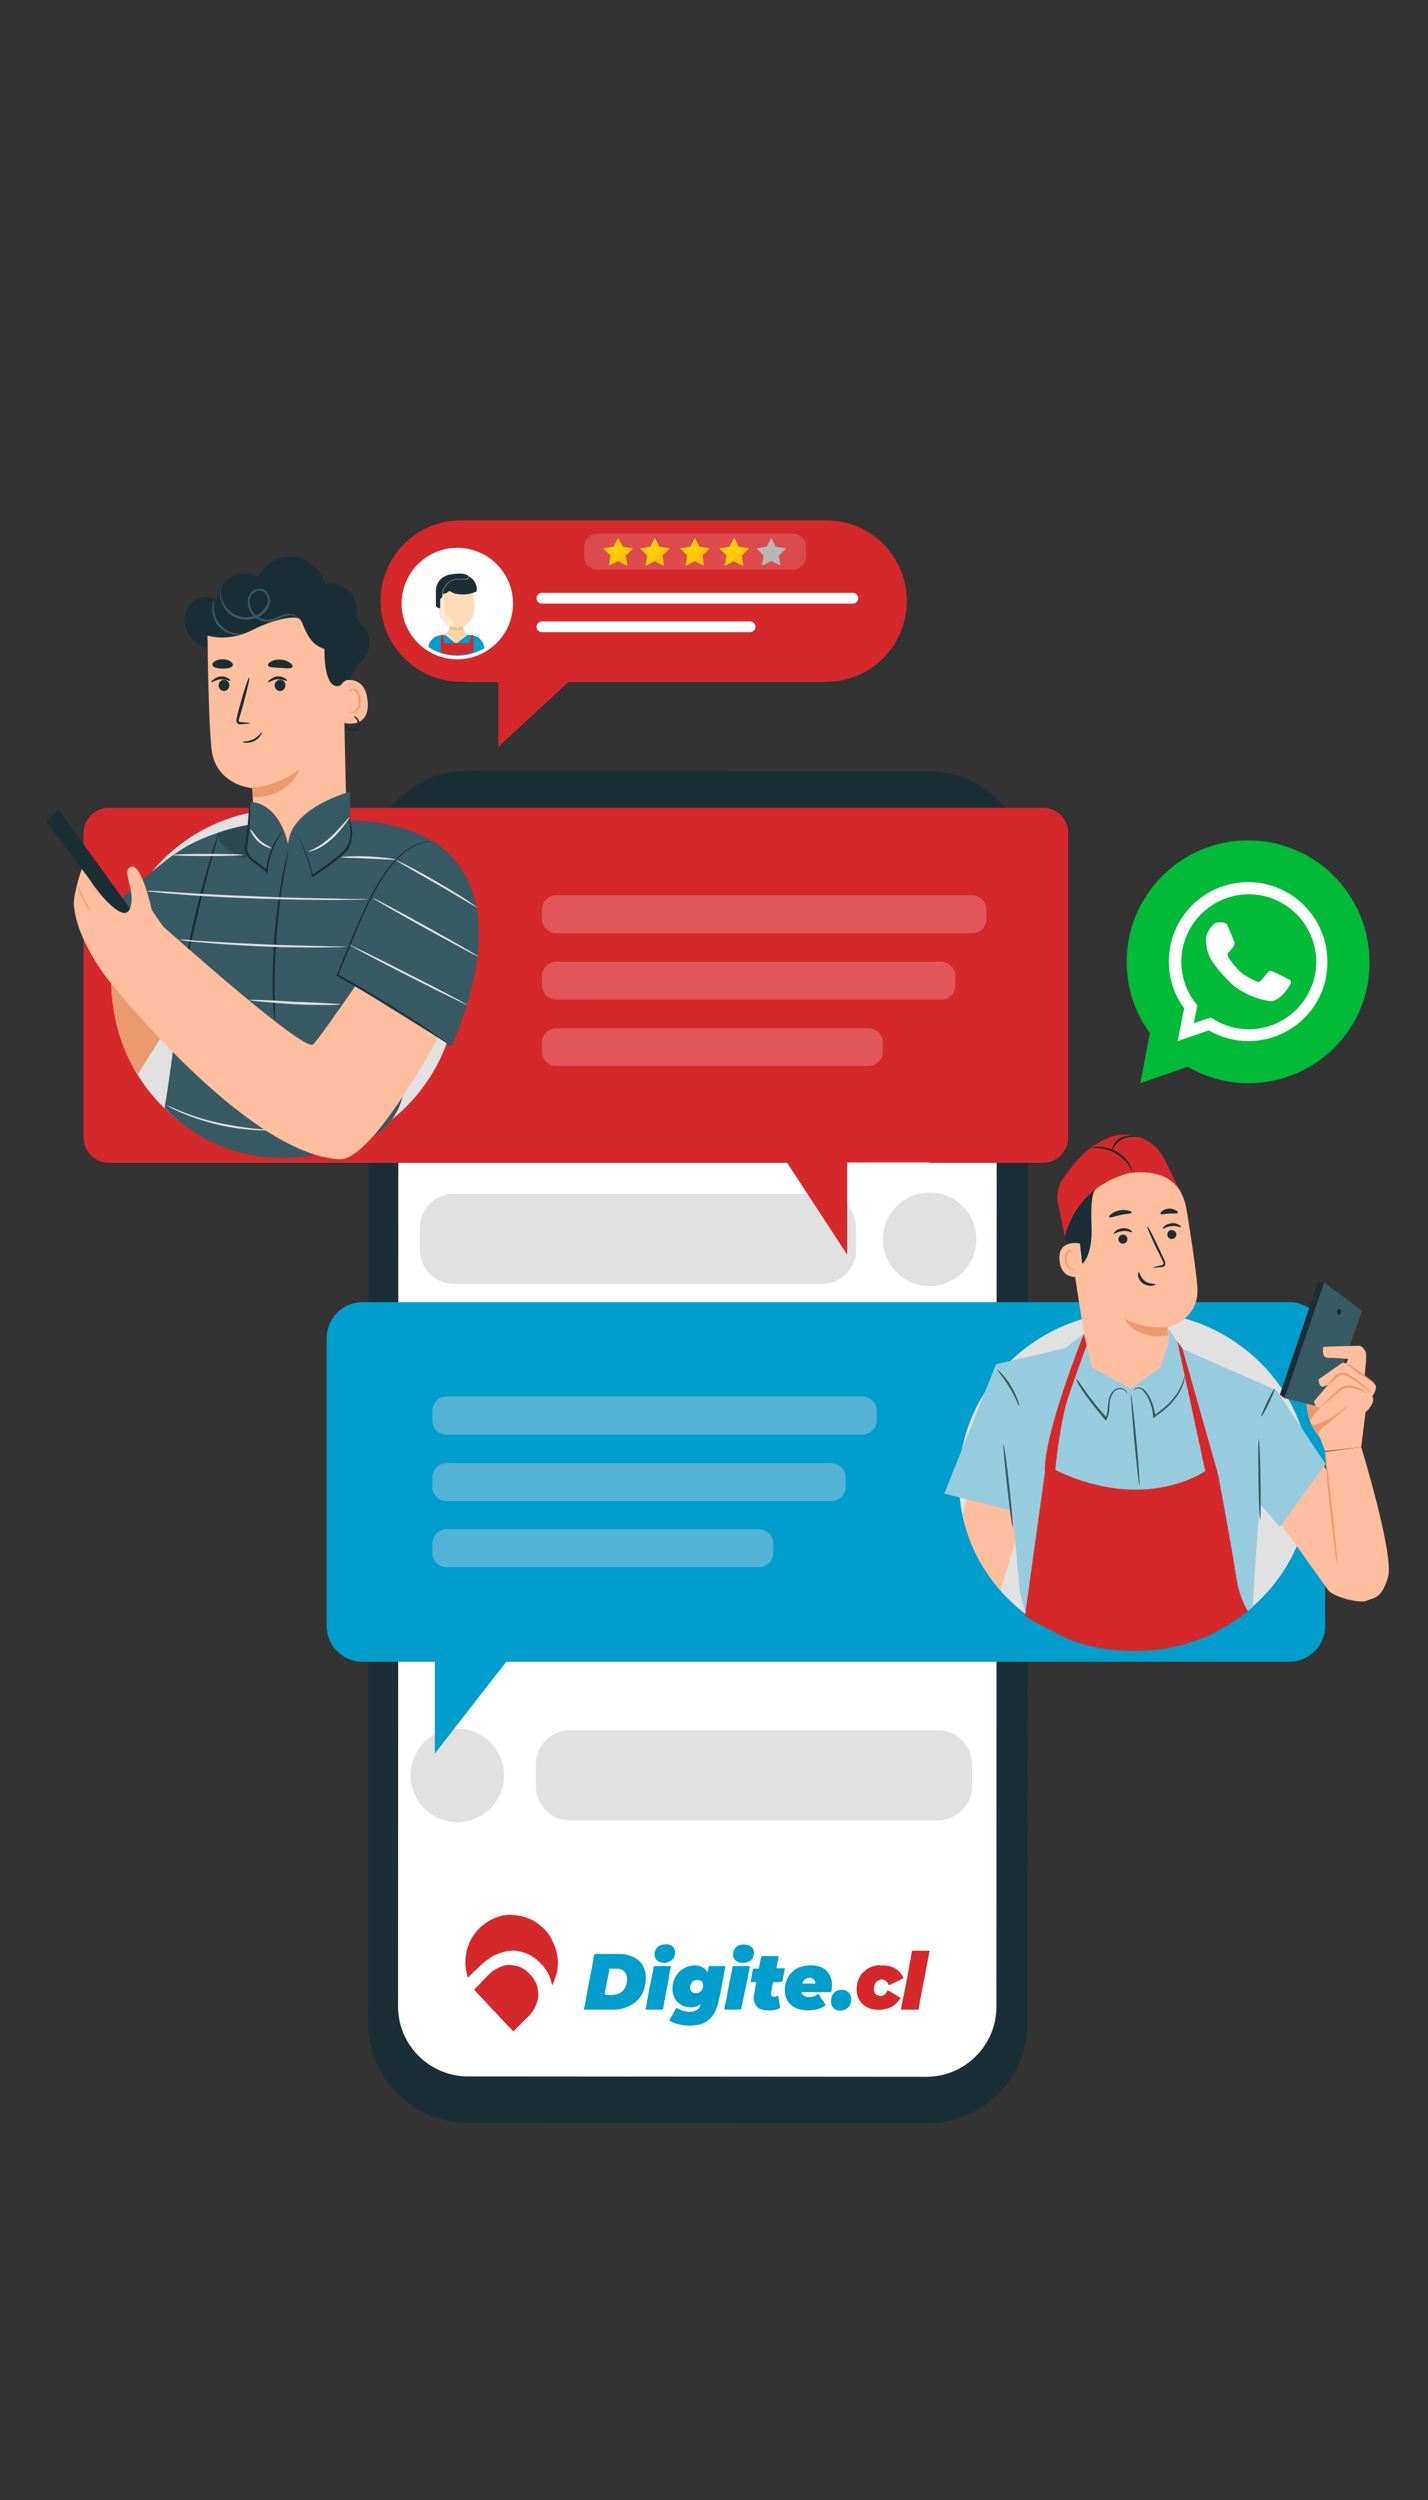 <?xml version="1.0" encoding="utf-8"?>
<!-- Generator: Adobe Illustrator 24.1.2, SVG Export Plug-In . SVG Version: 6.00 Build 0)  -->
<svg version="1.1" id="Capa_1" xmlns="http://www.w3.org/2000/svg" xmlns:xlink="http://www.w3.org/1999/xlink" x="0px" y="0px"
	 viewBox="0 0 400 700" style="enable-background:new 0 0 400 700;" xml:space="preserve">
<rect x="0" y="0" width="400" height="700" fill="#333333" stroke="none"/>
<style type="text/css">
	.st0{fill:#1A2E35;}
	.st1{fill:#FFFFFF;}
	.st2{fill:#F5F5F5;}
	.st3{fill:#E1E1E1;}
	.st4{fill:#D5282A;}
	.st5{fill:#009ECC;}
	.st6{fill:#EB996E;}
	.st7{fill:#FFBE9D;}
	.st8{fill:#375A64;}
	.st9{opacity:0.2;}
	.st10{fill:#00BA38;}
	.st11{fill:none;}
	.st12{fill:#97CCDE;}
	.st13{fill:none;stroke:#FFFFFF;stroke-width:3;stroke-linecap:round;stroke-linejoin:round;stroke-miterlimit:10;}
	.st14{opacity:0.16;fill:#FFFFFF;}
	.st15{fill:#FFCC01;}
	.st16{fill:#FFDB53;}
	.st17{fill:#FCBD11;}
	.st18{fill:#B8B6B6;}
	.st19{clip-path:url(#SVGID_2_);}
	.st20{fill:#FDD4A4;}
	.st21{fill:#FDDDB8;}
	.st22{fill:#FDE9D0;}
	.st23{fill:#F5C186;}
	.st24{fill:#E25558;}
	.st25{fill:#54B2D6;}
</style>
<g>
	<g>
		<g>
			<g>
				<g>
					<g>
						<g>
							<g>
								<path class="st0" d="M279.1,586.8c-5,4.8-11.8,7.7-19.3,7.7l-128.7-0.1c-15.5,0-28-12.6-28-28l0.1-322.6
									c0-15.5,12.6-28,28-28l128.7,0.1c15.5,0,28,12.6,28,28l-0.1,322.6C287.8,574.5,284.5,581.7,279.1,586.8"/>
							</g>
						</g>
					</g>
					<g>
						<g>
							<g>
								<path class="st1" d="M259.7,227.3l-24.9,0c-3.3,0-6.1,2.8-6.1,6.3l0,4.5c0,3.5-2.7,6.3-6.1,6.3l-48.6,0
									c-3.3,0-6.1-2.8-6.1-6.3l0-4.5c0-3.5-2.7-6.3-6.1-6.3l-8.8,0l-21.8,0c-10.8,0-19.6,8.8-19.6,19.6l-0.1,314.9
									c0,10.8,8.8,19.6,19.6,19.6l128.4,0.1c10.8,0,19.6-8.8,19.6-19.6l0.1-314.9C279.4,236.1,270.6,227.3,259.7,227.3z"/>
							</g>
						</g>
					</g>
				</g>
			</g>
			<g>
				<g>
					<g>
						<g>
							<path class="st0" d="M263.5,259.1c0,0.1-3.2,0.2-7.2,0.2c-4,0-7.2,0-7.2-0.1c0-0.1,3.2-0.2,7.2-0.2
								C260.3,259,263.5,259,263.5,259.1z"/>
						</g>
					</g>
				</g>
				<g>
					<g>
						<g>
							<path class="st0" d="M263.6,262.8c0,0.1-3.2,0.2-7.2,0.2c-4,0-7.2,0-7.2-0.1c0-0.1,3.2-0.2,7.2-0.2
								C260.3,262.7,263.6,262.7,263.6,262.8z"/>
						</g>
					</g>
				</g>
				<g>
					<g>
						<g>
							<path class="st0" d="M263.6,266.5c0,0.1-3.2,0.2-7.2,0.2c-4,0-7.2,0-7.2-0.1c0-0.1,3.2-0.2,7.2-0.2
								C260.3,266.4,263.6,266.4,263.6,266.5z"/>
						</g>
					</g>
				</g>
			</g>
			<g>
				<g>
					<g>
						<path class="st0" d="M131.7,270.8c0,0,0.1,0,0.3,0c0.2,0,0.5,0,0.8,0c0.8,0,1.8,0,3.1-0.1l-0.1,0.1c0-0.7,0-1.4,0-2.2
							c0-0.4,0-0.8,0-1.3c0.1-0.5,0.5-0.9,1-1c0.5,0,0.9,0,1.5,0c0.6,0.1,1,0.6,1,1.2c0,1,0,2.1,0,3.3l-0.1-0.1c1.3,0,2.6,0,3.9,0
							l-0.1,0.2c0-1.6,0-3.2,0-4.9c0-0.4,0-0.8,0-1.2c0-0.4-0.2-0.6-0.5-0.9c-0.6-0.6-1.1-1.1-1.7-1.7c-0.6-0.6-1.1-1.1-1.6-1.6
							c-0.3-0.3-0.5-0.5-0.8-0.8c-0.3-0.3-0.5-0.5-0.8-0.6c-0.3-0.1-0.6,0-0.9,0.2c-0.2,0.2-0.5,0.5-0.7,0.7c-0.5,0.5-0.9,1-1.4,1.4
							c-0.9,0.9-1.8,1.8-2.5,2.5c-0.3,0.4-0.2,1-0.2,1.5c0,0.5,0,0.9,0,1.4c0,0.8,0,1.6,0,2.2c0,0.6,0,1,0,1.4
							C131.7,270.6,131.7,270.8,131.7,270.8c0,0,0-0.2,0-0.5c0-0.4,0-0.8,0-1.4c0-0.6,0-1.4-0.1-2.2c0-0.4,0-0.9,0-1.4
							c0-0.2,0-0.5,0-0.8c0-0.3,0.1-0.6,0.2-0.8c0.7-0.9,1.6-1.7,2.5-2.6c0.4-0.5,0.9-0.9,1.4-1.4c0.3-0.2,0.5-0.5,0.8-0.7
							c0.3-0.2,0.7-0.3,1.1-0.2c0.4,0.1,0.7,0.4,0.9,0.7c0.3,0.3,0.5,0.5,0.8,0.8c0.5,0.5,1.1,1.1,1.7,1.6c0.6,0.6,1.1,1.1,1.7,1.7
							c0.1,0.1,0.3,0.3,0.4,0.5c0.1,0.2,0.2,0.4,0.2,0.7c0,0.4,0,0.8,0,1.2c0,1.7,0,3.3,0,4.9l0,0.2l-0.1,0c-1.3,0-2.7,0-3.9,0
							l-0.1,0l0-0.1c0-1.1,0-2.2,0-3.3c0-0.5-0.4-0.9-0.8-0.9c-0.4,0-1,0-1.4,0c-0.4,0-0.8,0.4-0.8,0.8c0,0.4,0,0.9,0,1.2
							c0,0.8,0,1.6,0,2.2l0,0.1l-0.1,0c-1.3,0-2.3,0-3.1,0c-0.3,0-0.6,0-0.8,0C131.8,270.8,131.7,270.8,131.7,270.8z"/>
					</g>
				</g>
			</g>
			<g>
				<g>
					<g>
						<g>
							<path class="st2" d="M252.3,315.3H136.4c-5.8,0-10.5-4.7-10.5-10.5v-3.9c0-5.8,4.7-10.5,10.5-10.5h115.9
								c5.8,0,10.5,4.7,10.5,10.5v3.9C262.8,310.6,258.1,315.3,252.3,315.3z"/>
						</g>
					</g>
					<g>
						<g>
							<g>
								<path class="st0" d="M252.3,315.3c0,0,0.3,0,0.8-0.1c0.5,0,1.3-0.2,2.3-0.4c1-0.3,2.1-0.8,3.3-1.7c1.2-0.9,2.3-2.2,3.1-4
									c0.4-0.9,0.7-1.8,0.8-2.9c0.1-1,0.1-2.2,0.1-3.4c0-1.2,0.1-2.4-0.2-3.6c-0.2-1.2-0.7-2.5-1.4-3.6c-1.4-2.3-3.9-4.2-6.9-4.8
									c-1.5-0.3-3.1-0.2-4.8-0.2c-1.6,0-3.3,0-5.1,0c-27.7,0-65.8,0-108,0.1c-2.6,0-5.1,1-7,2.7c-1.9,1.7-3,4.1-3.2,6.6
									c-0.1,1.2,0,2.6,0,3.8c0,1.3,0,2.5,0.4,3.7c0.7,2.4,2.2,4.5,4.2,5.8c1,0.7,2.1,1.2,3.3,1.4c1.2,0.3,2.4,0.3,3.6,0.3
									c2.4,0,4.9,0,7.2,0c4.8,0,9.5,0,14,0c18.3,0,34.7,0,48.6,0.1c13.8,0,25,0.1,32.7,0.1c3.9,0,6.9,0,8.9,0c1,0,1.8,0,2.3,0
									C252,315.2,252.3,315.3,252.3,315.3s-0.3,0-0.8,0c-0.5,0-1.3,0-2.3,0c-2,0-5,0-8.9,0c-7.7,0-18.9,0-32.7,0.1
									c-13.8,0-30.3,0-48.6,0.1c-4.6,0-9.3,0-14,0c-2.4,0-4.8,0-7.2,0c-1.2,0-2.5,0-3.7-0.3c-1.2-0.3-2.4-0.8-3.5-1.5
									c-2.1-1.4-3.8-3.6-4.5-6.1c-0.4-1.2-0.4-2.6-0.4-3.8c0-1.3,0-2.5,0-3.9c0.2-2.6,1.4-5.2,3.4-7c1.9-1.8,4.6-2.9,7.3-2.9
									c42.2,0,80.4,0.1,108,0.1c1.7,0,3.4,0,5.1,0c1.6,0,3.3-0.1,4.8,0.2c3.1,0.6,5.7,2.6,7.1,5c0.7,1.2,1.2,2.5,1.4,3.8
									c0.2,1.3,0.1,2.5,0.1,3.7c0,1.2,0,2.3-0.1,3.4c-0.1,1.1-0.5,2.1-0.9,3c-0.8,1.8-2,3.1-3.2,4c-1.2,0.9-2.4,1.4-3.4,1.7
									c-1,0.3-1.8,0.4-2.3,0.4C252.5,315.3,252.3,315.3,252.3,315.3z"/>
							</g>
						</g>
					</g>
				</g>
				<g>
					<g>
						<g>
							<g>
								<path class="st0" d="M254.4,302.2c0,0,0-0.4-0.2-1.1c-0.2-0.7-0.7-1.6-1.7-2.4c-1-0.7-2.6-1.1-4.1-0.6
									c-1.5,0.5-2.8,2.1-2.8,4c0,1.9,1.3,3.5,2.8,4c1.5,0.6,3.1,0.2,4.1-0.6c1-0.7,1.5-1.7,1.7-2.4
									C254.3,302.6,254.3,302.2,254.4,302.2c0,0,0,0.1,0,0.3c0,0.2,0,0.5-0.1,0.8c-0.1,0.7-0.6,1.8-1.6,2.6
									c-1,0.8-2.7,1.3-4.5,0.7c-1.7-0.6-3.2-2.4-3.1-4.5c0-2.1,1.5-3.9,3.1-4.5c1.7-0.6,3.4-0.1,4.5,0.7c1.1,0.8,1.5,1.9,1.6,2.6
									c0.1,0.4,0.1,0.6,0.1,0.8C254.4,302.1,254.4,302.2,254.4,302.2z"/>
							</g>
						</g>
					</g>
					<g>
						<g>
							<g>
								<path class="st0" d="M256.9,310c-0.1,0.1-1.1-0.8-2.2-2c-1.1-1.2-1.9-2.3-1.8-2.4c0.1-0.1,1.1,0.8,2.2,2
									C256.1,308.8,257,309.9,256.9,310z"/>
							</g>
						</g>
					</g>
				</g>
				<g>
					<g>
						<path class="st3" d="M144.4,300.3h-2.4v-0.6h5.6v0.6h-2.4v6.3h-0.7V300.3z"/>
					</g>
					<g>
						<path class="st3" d="M152.6,304.2h-4.4c0.1,1.1,0.9,1.8,2.1,1.8c0.6,0,1.2-0.2,1.6-0.7l0.4,0.5c-0.5,0.6-1.2,0.9-2,0.9
							c-1.6,0-2.7-1.1-2.7-2.7c0-1.5,1.1-2.7,2.6-2.7c1.5,0,2.5,1.1,2.5,2.7C152.6,304.1,152.6,304.2,152.6,304.2z M148.2,303.7h3.7
							c-0.1-1-0.8-1.7-1.9-1.7C149,302,148.3,302.7,148.2,303.7z"/>
					</g>
					<g>
						<path class="st3" d="M157.2,306.6l-1.7-2.2l-1.7,2.2h-0.8l2.1-2.7l-2-2.5h0.8l1.6,2l1.6-2h0.8l-2,2.5l2.1,2.7H157.2z"/>
					</g>
					<g>
						<path class="st3" d="M161.9,306.3c-0.3,0.2-0.7,0.4-1.1,0.4c-1,0-1.5-0.6-1.5-1.5V302h-0.9v-0.6h0.9v-1.1h0.7v1.1h1.6v0.6H160
							v3.1c0,0.6,0.3,1,0.9,1c0.3,0,0.6-0.1,0.8-0.3L161.9,306.3z"/>
					</g>
				</g>
			</g>
			<g>
				<path class="st3" d="M262.8,509.7H159.6c-5.3,0-9.5-4.3-9.5-9.5V494c0-5.3,4.3-9.5,9.5-9.5h103.2c5.3,0,9.5,4.3,9.5,9.5v6.2
					C272.3,505.4,268,509.7,262.8,509.7z"/>
				<circle class="st3" cx="128.1" cy="497.1" r="13.1"/>
			</g>
			<g>
				<path class="st3" d="M230.2,359.5H127.1c-5.3,0-9.5-4.3-9.5-9.5v-6.2c0-5.3,4.3-9.5,9.5-9.5h103.2c5.3,0,9.5,4.3,9.5,9.5v6.2
					C239.8,355.3,235.5,359.5,230.2,359.5z"/>
				<circle class="st3" cx="260.4" cy="347" r="13.1"/>
			</g>
		</g>
		<path class="st4" d="M292.2,226.2H30.5c-3.9,0-7.1,3.2-7.1,7.1v85.2c0,3.9,3.2,7.1,7.1,7.1h190l16.8,25.7v-25.8h23v0.1h31.8
			c3.9,0,7.1-3.2,7.1-7.1v-85.2C299.3,229.4,296.1,226.2,292.2,226.2z"/>
		<path class="st5" d="M361.1,364.6H101.6c-5.6,0-10.1,4.5-10.1,10.1v80.5c0,5.6,4.5,10.1,10.1,10.1h19.3h0.9v25.7l20-25.7h219.3
			c5.6,0,10.1-4.5,10.1-10.1v-80.5C371.2,369.2,366.7,364.6,361.1,364.6z"/>
		<path class="st4" d="M231.5,145.7H129.1c-12.4,0-22.5,10.1-22.5,22.6s10.1,22.6,22.5,22.6h1.3h9.2v18.2l19.7-18.2h72.2
			c12.4,0,22.5-10.1,22.5-22.6S243.9,145.7,231.5,145.7z"/>
		<g>
			<g>
				<g>
					<path class="st0" d="M97.9,191.7c-0.1-2.1,1.7-5,3.4-6.7c1.7-1.7,2.7-4,1.9-7.3c-0.7-2.6-2.3-2.4-2.9-4
						c-0.5-1.1-0.3-2.4-0.4-3.7c-0.3-4.2-4.9-7.5-8.8-6.5c-1.1-4-4.8-7.2-8.8-7.6c-4-0.4-8.2,1.9-10.1,5.6c-2.3-1.2-5.2-1.2-7.5,0.1
						c-2.3,1.3-3.8,3.8-4,6.5c-2.2-1.7-5.7-1-7.5,1.2c-1.8,2.2-1.9,5.6-0.5,8c1.4,2.5,4,4.1,6.7,4.6c2.7,0.4,5.6-0.2,8.1-1.5
						c2.5-1.3,4.6-3.1,6.6-5.1"/>
					<ellipse class="st3" cx="79.7" cy="275.3" rx="48.4" ry="48.7"/>
					<g>
						<g>
							<path class="st6" d="M31.1,275.3l5.4-14.1l19.2,12.4l-17.1,27.2C38.6,300.8,31.6,291.5,31.1,275.3z"/>
							<g>
								<g>
									<g>
										<g>
											<g>
												<g>
													<g>
														<path class="st7" d="M84.1,244.7L84.1,244.7c-6.9,0-12.6-5.5-12.9-12.5c-0.3-5.9-0.5-11.5-0.5-11.5
															s-10.6-0.8-11.5-11.4c-1-10.6-1.1-35.2-1.1-35.2l0,0c11.6-6.3,25.7-5.7,36.8,1.6l1,0.7l1.2,55
															C97.1,238.7,91.3,244.7,84.1,244.7z"/>
													</g>
													<g>
														<g>
															<path class="st0" d="M78,190.4c-0.8,0.3-1.2,1.1-1,2c0.3,0.8,1.1,1.3,1.9,1c0.8-0.3,1.2-1.1,1-2
																C79.7,190.6,78.8,190.1,78,190.4z"/>
														</g>
														<g>
															<g>
																<path class="st0" d="M75.1,191c0.2,0.2,1.2-0.7,2.6-0.8c1.4-0.1,2.5,0.6,2.7,0.4c0.1-0.1-0.1-0.4-0.6-0.7
																	c-0.5-0.3-1.3-0.6-2.1-0.5c-0.9,0.1-1.6,0.5-2,0.9C75.2,190.5,75,190.9,75.1,191z"/>
															</g>
														</g>
													</g>
													<g>
														<g>
															<path class="st0" d="M62.3,190.4c-0.8,0.3-1.2,1.1-1,2c0.3,0.8,1.1,1.3,1.9,1c0.8-0.3,1.2-1.1,1-2
																C63.9,190.6,63.1,190.1,62.3,190.4z"/>
														</g>
														<g>
															<g>
																<path class="st0" d="M59.2,191c0.2,0.2,1.2-0.7,2.6-0.8c1.4-0.1,2.5,0.6,2.7,0.4c0.1-0.1-0.1-0.4-0.6-0.7
																	c-0.5-0.3-1.3-0.6-2.1-0.5c-0.9,0.1-1.6,0.5-2,0.9C59.2,190.6,59.1,190.9,59.2,191z"/>
															</g>
														</g>
													</g>
													<g>
														<g>
															<path class="st0" d="M70,202.5c0-0.1-0.9-0.2-2.4-0.3c-0.4,0-0.7-0.1-0.7-0.3c-0.1-0.2,0-0.6,0.2-1.1
																c0.3-1,0.6-2,0.9-3.1c1.2-4.4,2.1-8,1.8-8c-0.2-0.1-1.4,3.4-2.6,7.8c-0.3,1.1-0.6,2.1-0.8,3.1
																c-0.1,0.5-0.3,1-0.1,1.6c0.1,0.3,0.4,0.5,0.7,0.6c0.3,0.1,0.5,0,0.6,0C69.1,202.7,70,202.6,70,202.5z"/>
														</g>
													</g>
													<g>
														<path class="st6" d="M70.6,220.5c0,0,6.6,0,13.3-5.1c0,0-2.6,7.9-13.1,7.8L70.6,220.5z"/>
													</g>
												</g>
											</g>
											<g>
												<g>
													<path class="st7" d="M96,192c0-0.9,0.6-1.6,1.5-1.6c1.9-0.1,5.1,0.6,5.5,6.1c0.6,7.8-6.8,6-6.9,5.8
														C96.1,202.1,96,195,96,192z"/>
												</g>
												<g>
													<g>
														<path class="st6" d="M97.8,199.1c0,0,0.1,0.1,0.4,0.2c0.2,0.1,0.6,0.1,1-0.1c0.8-0.4,1.4-1.7,1.3-3.1
															c0-0.7-0.2-1.4-0.5-1.9c-0.3-0.6-0.7-0.9-1.1-1c-0.4-0.1-0.7,0.2-0.8,0.4c-0.1,0.2,0,0.4-0.1,0.4c0,0-0.2-0.1-0.1-0.4
															c0-0.2,0.1-0.3,0.3-0.5c0.2-0.2,0.4-0.3,0.7-0.3c0.6,0,1.2,0.5,1.5,1.1c0.3,0.6,0.6,1.3,0.6,2.1
															c0.1,1.6-0.6,3.1-1.7,3.5c-0.5,0.2-1,0.1-1.2-0.1C97.8,199.3,97.8,199.1,97.8,199.1z"/>
													</g>
												</g>
											</g>
										</g>
										<g>
											<path class="st0" d="M81.9,186.8c-0.4,0.5-1.7,0.3-3.4,0.2c-1.7-0.1-3.1-0.1-3.4-0.6c-0.4-0.6,1.3-1.9,3.5-1.7
												C80.9,184.8,82.3,186.3,81.9,186.8z"/>
										</g>
										<g>
											<path class="st0" d="M65.2,186.3c-0.2,0.7-1.5,0.9-2.9,0.9c-1.4,0-2.6-0.3-2.8-1c-0.2-0.7,1.1-1.6,2.9-1.6
												C64.2,184.6,65.4,185.6,65.2,186.3z"/>
										</g>
									</g>
									<path class="st0" d="M56.5,177.4c0,0,6.3,3.1,14.4-1.1c5.3-2.7,11.6-4.1,13-3c1.4,1.1,1.7,6.8,7,8.4c0,0-0.4,10.8,3.8,10.4
										c4.2-0.4,1.6-17.2,1.6-17.2L86,169.9l-11.2-2.2l-10.5,1.5l-8.2,2.3L56.5,177.4z"/>
								</g>
							</g>
							<g>
								<g>
									<path class="st8" d="M126.7,240.1c-11-11.6-30.2-10.3-30.2-10.3l-16,11.8l-9.1-10.9c0,0-9.5,1.1-18.4,5.9l-0.6,0.2l0,0.1
										c-7,3.9-16.9,13.3-26.4,22.5l11.3,10.8l12.5,11.5c0,0,0,0.1,0,0.2c0.1,0.7-1.7,16.5-3.7,28.4c11.4,11.2,25.9,16,42.1,13.1
										c5.1-0.9,7.6-2.2,12.3-3.5c7-1.9,12.1-8.2,12.7-15.6l0,0c0.9-10,1.5-22.5,1.5-22.5"/>
									<g>
										<path class="st0" d="M61.4,232.7c0,0-0.3,0.6-0.7,1.9c-0.4,1.2-1,3-1.6,5.1c-1.3,4.4-3,10.4-4.6,17.2
											c-1.6,6.8-2.8,13-3.5,17.5c-0.4,2.2-0.7,4.1-0.8,5.3c-0.2,1.3-0.2,2-0.2,2s0.2-0.7,0.4-1.9c0.3-1.3,0.6-3.1,1-5.3
											c0.9-4.5,2.1-10.6,3.7-17.4c1.6-6.8,3.2-12.8,4.4-17.2c0.6-2.1,1.1-3.9,1.4-5.2C61.3,233.4,61.4,232.7,61.4,232.7z"/>
									</g>
									<g>
										<path class="st0" d="M51.1,274.2c0.1-0.1-4.7-4.3-10.7-9.3c-6-5-10.9-9-11-8.9c-0.1,0.1,4.7,4.3,10.7,9.3
											C46,270.3,51,274.3,51.1,274.2z"/>
									</g>
									<path class="st9" d="M112.2,256l9.8,33.2l-3.6,2l-3.6-9.4C114.8,281.8,111.1,262.1,112.2,256z"/>
									<g class="st9">
										<path d="M62.4,232.7c-5.3,2.9,8,9.8,13.9,9.6L72,230.5C72,230.5,64.2,231.7,62.4,232.7z"/>
									</g>
								</g>
								<path class="st8" d="M98,230.5v-8.8c0,0-16.7,4.4-17.3,14.7c0,0-2.1-11.4-10.7-11.9l-1.2,16l10,9h10.1l8-7.1l1-11.1"/>
								<g>
									<path class="st0" d="M77,285.7c0,0,0-0.7,0-1.9c0-1.2,0-3-0.1-5.1c0-4.3,0.1-10.4,0.6-17c0.5-6.6,1.4-12.6,2.1-16.8
										c0.4-2.1,0.7-3.8,0.9-5.1c0.2-1.2,0.3-1.9,0.3-1.9c0,0-0.2,0.6-0.5,1.8c-0.3,1.2-0.7,2.9-1.1,5c-0.8,4.3-1.7,10.2-2.3,16.9
										c-0.5,6.6-0.6,12.7-0.5,17c0.1,2.2,0.1,3.9,0.2,5.2C76.9,285.1,76.9,285.7,77,285.7z"/>
								</g>
								<g>
									<path class="st0" d="M81.5,233.4c0,0.1,0.4-0.1,1,0.1c0.6,0.2,1.2,1,1.7,2.2c1,2.3,2.3,5.6,3.2,9.5l0.1,0.4l0.3-0.2
										c1-0.6,2-1.3,3-2c2-1.4,3.8-2.8,5.4-4.2c0.8-0.7,1.5-1.6,1.8-2.5c0.4-0.9,0.5-1.8,0.6-2.7c0.1-1.7-0.2-3-0.4-3.8
										c-0.2-0.9-0.3-1.4-0.4-1.4c0,0,0,0.5,0.1,1.4c0.1,0.9,0.3,2.2,0.2,3.8c-0.1,0.8-0.2,1.6-0.6,2.5c-0.4,0.8-1,1.6-1.8,2.3
										c-1.6,1.4-3.4,2.8-5.4,4.2c-1,0.7-2,1.4-3,2l0.4,0.2c-0.9-4-2.3-7.3-3.4-9.5c-0.3-0.6-0.5-1.1-0.9-1.5
										c-0.3-0.4-0.7-0.6-1.1-0.7C81.9,233.1,81.5,233.4,81.5,233.4z"/>
								</g>
								<g>
									<path class="st0" d="M70,224.5c0,0-0.1,0.5-0.2,1.4c-0.1,1-0.2,2.3-0.3,3.7c-0.1,1.6-0.3,3.5-0.6,5.5
										c-0.1,1-0.5,2.1-0.2,3.4c0.3,1.2,1.2,2.1,2.2,2.9c1.3,1,2.7,1.8,3.7,2.9l0.4,0.5l0-0.7c0.2-3.6,1.4-6.6,2.5-8.6
										c1.1-2,1.9-3,1.9-3c0,0-0.3,0.2-0.7,0.7c-0.4,0.5-0.9,1.2-1.5,2.2c-1.2,1.9-2.4,5-2.7,8.7l0.5-0.2c-1-1.2-2.5-2-3.7-3
										c-0.9-0.7-1.7-1.6-2-2.6c-0.2-1,0.1-2.1,0.2-3.2c0.3-2.1,0.4-4,0.5-5.6c0.1-1.6,0.1-2.9,0.1-3.8
										C70.1,225,70.1,224.5,70,224.5z"/>
								</g>
							</g>
						</g>
						<g>
							<g>
								<path class="st0" d="M16.3,226.7c0.7,0.8,25.2,34.7,25.2,34.7l-3.5,2L12.9,230L16.3,226.7z"/>
								<path class="st7" d="M115,253.4c0,0-25.8,38.3-27.4,39.1c-3.1,1.5-38.4-30-41.8-33c-0.5-0.6-1.4-2-3.3-4.7
									c0,0-2.8-13.2-5.8-12.1c-3,1,1.6,6.7-0.3,11.7c-1.9,5-10.8-6.9-11.2-8l-2.3-3.1c0,0-2.4,7-2.2,9.9
									c0.5,9.4,9.1,20.5,9.1,20.5s38.7,49.4,65.2,50.9c7.6,0.4,21.2-21.9,30.3-38.6c5.5-10.1,2.7-22.8-6.3-29.7L115,253.4z"/>
								<g>
									<path class="st6" d="M25.1,254.9c0.1-0.1-0.7-1.6-1.7-3.5c-0.9-1.9-1.6-3.5-1.7-3.5c-0.1,0,0.4,1.7,1.4,3.6
										C24,253.5,25,255,25.1,254.9z"/>
								</g>
							</g>
							<g>
								<path class="st8" d="M119.4,234.7c0,0,27.7,10.2,7.1,58.2l-32-19.9l4.6-11.2L119.4,234.7z"/>
								<g>
									<path class="st0" d="M121.5,235.6c0,0-1.2-0.2-3.3,0.3c-1,0.3-2.3,0.8-3.6,1.6c-1.3,0.8-2.7,2-4,3.4
										c-2.7,2.9-5.2,6.9-7.5,11.6c-2.3,4.7-4.5,10-6.8,15.6c-0.7,1.7-1.3,3.3-2,4.9l-0.1,0.2l0.2,0.1c9.3,5.2,17.3,10.1,23,13.7
										c2.9,1.8,5.1,3.3,6.7,4.4c0.7,0.5,1.3,0.9,1.8,1.2c0.4,0.3,0.6,0.4,0.6,0.4c0,0-0.2-0.2-0.6-0.5c-0.4-0.3-1-0.7-1.7-1.3
										c-1.5-1.1-3.8-2.6-6.6-4.5c-5.7-3.7-13.7-8.7-23-13.9l0.1,0.4c0.6-1.6,1.3-3.2,2-4.9c2.2-5.6,4.4-10.9,6.7-15.6
										c2.3-4.7,4.7-8.7,7.4-11.6c1.3-1.4,2.6-2.6,3.9-3.4c1.3-0.8,2.5-1.3,3.5-1.6C120.3,235.5,121.5,235.7,121.5,235.6z"/>
								</g>
							</g>
						</g>
					</g>
					<g>
						<path class="st8" d="M61.8,164.3c0,0-0.1,0.2-0.1,0.5c-0.1,0.3-0.1,0.8-0.1,1.5c0.1,1.3,0.5,3.3,2.1,5
							c1.5,1.7,4.5,2.8,7.5,1.9c1.5-0.4,2.9-1.3,3.8-2.9c0.4-0.7,0.7-1.7,0.6-2.6c-0.1-0.9-0.6-1.8-1.4-2.4
							c-0.8-0.6-1.9-0.5-2.7-0.2c-0.8,0.4-1.5,1.1-1.8,1.9c-0.7,1.7-0.2,3.5,0.7,4.8c1.9,2.6,5.4,2.8,7.3,1.6c1-0.5,1.9-0.9,2.8-1.1
							c0.8-0.2,1.6,0,2.1,0.2c1.1,0.5,1.5,1.1,1.6,1.1c0,0-0.1-0.1-0.3-0.4c-0.1-0.1-0.3-0.3-0.5-0.4c-0.2-0.2-0.4-0.3-0.7-0.5
							c-0.6-0.3-1.4-0.5-2.3-0.4c-0.9,0.1-1.9,0.6-2.9,1c-0.5,0.2-1,0.4-1.6,0.5c-0.6,0.1-1.2,0.1-1.8,0c-1.2-0.2-2.5-0.9-3.3-2.1
							c-0.8-1.1-1.2-2.8-0.6-4.2c0.5-1.4,2.4-2.3,3.7-1.4c0.6,0.4,1,1.2,1.1,2c0.1,0.8-0.1,1.6-0.5,2.2c-0.8,1.3-2.1,2.2-3.5,2.6
							c-2.8,0.8-5.5-0.1-7-1.7c-1.6-1.6-2.1-3.5-2.2-4.7C61.7,165,61.9,164.3,61.8,164.3z"/>
					</g>
					<g>
						<path class="st0" d="M67.9,207.7c0,0.1,0.3,0.2,1,0.3c0.6,0,1.5-0.1,2.3-0.5c0.8-0.4,1.5-1.1,1.8-1.6c0.3-0.5,0.4-0.9,0.4-0.9
							c-0.1-0.1-0.9,1.2-2.4,2C69.4,207.7,67.9,207.6,67.9,207.7z"/>
					</g>
					<g>
						<path class="st0" d="M97.2,202.6c-0.1,0-0.4,0.5,0,1.3c0.2,0.4,0.6,0.8,1.1,0.9c0.6,0.2,1.2,0,1.7-0.5
							c0.5-0.4,0.8-1.1,0.7-1.7c0-0.6-0.3-1.1-0.5-1.4c-0.5-0.7-1.1-0.7-1.1-0.6c0,0.1,0.4,0.3,0.8,0.9c0.4,0.6,0.5,1.7-0.3,2.3
							c-0.4,0.3-0.8,0.5-1.2,0.4c-0.4-0.1-0.7-0.4-0.9-0.6C97.1,203.2,97.3,202.7,97.2,202.6z"/>
					</g>
					<g>
						<path class="st8" d="M60,168.2c-0.1,0-0.5,0.7-0.5,2.1c-0.1,1.3,0.3,3.4,1.7,5c1.4,1.6,3.2,2.3,4.6,2.4
							c1.3,0.1,2.1-0.2,2.1-0.2c0-0.1-0.8,0-2.1-0.2c-1.2-0.2-2.9-0.9-4.2-2.4c-1.2-1.5-1.7-3.3-1.7-4.6
							C59.8,169,60.1,168.2,60,168.2z"/>
					</g>
				</g>
				<g>
					<path class="st3" d="M97.8,264.5c-0.1,0.1,7.3,4.1,16.4,8.7c9.2,4.7,16.6,8.3,16.7,8.2c0.1-0.1-7.3-4.1-16.5-8.7
						C105.3,268,97.8,264.4,97.8,264.5z"/>
				</g>
				<g>
					<path class="st3" d="M104.5,251.5c-0.1,0.1,6.5,3.9,14.6,8.4c8.2,4.5,14.8,8.1,14.9,7.9c0.1-0.1-6.5-3.9-14.6-8.4
						C111.2,254.9,104.6,251.3,104.5,251.5z"/>
				</g>
				<g>
					<path class="st3" d="M111,240.9c0,0.1,1.2,0.8,3.3,2c2.2,1.3,5,2.9,8,4.6c3,1.8,5.8,3.4,8,4.7c2,1.2,3.3,1.9,3.4,1.9
						c0-0.1-1.2-0.9-3.1-2.2c-2-1.3-4.8-3-7.9-4.8c-3.1-1.8-6-3.4-8.1-4.5C112.3,241.4,111,240.8,111,240.9z"/>
				</g>
				<g>
					<path class="st3" d="M86.4,238.4c0,0.1,0.9,0,2.2-0.6c1.3-0.5,2.9-1.6,4.5-3c1.6-1.5,2.8-3,3.6-4.1c0.8-1.1,1.3-1.8,1.3-1.9
						c-0.1-0.1-0.7,0.6-1.6,1.6c-0.9,1-2.2,2.5-3.7,3.9c-1.5,1.4-3.1,2.5-4.3,3.1C87.2,238.1,86.4,238.3,86.4,238.4z"/>
				</g>
				<g>
					<path class="st3" d="M70.1,232.2c-0.1,0,0.5,1.9,2.3,3.5c1.8,1.6,3.7,1.9,3.7,1.8c0.1-0.2-1.7-0.8-3.3-2.2
						C71.2,233.7,70.3,232.1,70.1,232.2z"/>
				</g>
				<g>
					<path class="st3" d="M41.1,249.5c0,0,0.2,0.1,0.6,0.1c0.5,0.1,1.1,0.1,1.8,0.2c1.6,0.2,3.8,0.4,6.6,0.6
						c5.6,0.5,13.4,0.9,21.9,1.2c8.6,0.3,16.3,0.4,22,0.4c2.8,0,5.1-0.1,6.7-0.1c0.7,0,1.3-0.1,1.8-0.1c0.4,0,0.6-0.1,0.6-0.1
						c0,0-0.2,0-0.6,0c-0.5,0-1.1,0-1.8,0c-1.7,0-3.9,0-6.6-0.1c-5.6-0.1-13.4-0.2-21.9-0.6c-8.6-0.3-16.3-0.7-21.9-1.1
						c-2.7-0.2-5-0.3-6.6-0.4c-0.7,0-1.3-0.1-1.8-0.1C41.3,249.5,41.1,249.5,41.1,249.5z"/>
				</g>
				<g>
					<path class="st3" d="M49.9,263.1c0,0,0.6,0.1,1.8,0.3c1.2,0.2,2.9,0.3,5,0.5c4.3,0.4,10.1,0.8,16.7,1.1
						c6.5,0.3,12.4,0.3,16.7,0.3c2.1,0,3.9-0.1,5.1-0.1c1.2-0.1,1.9-0.1,1.9-0.1c0,0-0.7-0.1-1.9-0.1c-1.3,0-3,0-5.1-0.1
						c-4.3-0.1-10.2-0.2-16.7-0.5c-6.5-0.3-12.4-0.6-16.7-0.9c-2.1-0.1-3.8-0.3-5-0.4C50.6,263.1,49.9,263.1,49.9,263.1z"/>
				</g>
				<g>
					<path class="st3" d="M69.9,280c0,0.1,1.4,0.3,3.7,0.5c2.3,0.2,5.5,0.5,9,0.7c3.5,0.2,6.7,0.2,9,0.2c2.3,0,3.7-0.1,3.7-0.2
						c0-0.1-1.4-0.2-3.7-0.3c-2.5-0.1-5.6-0.3-9-0.4c-3.4-0.2-6.5-0.4-9-0.5C71.4,280,69.9,279.9,69.9,280z"/>
				</g>
				<g>
					<path class="st3" d="M95.5,240c0,0.2,3.4,0.2,7.6,0.4c4.2,0.2,7.6,0.4,7.7,0.3c0-0.2-3.4-0.7-7.6-0.9
						C99,239.6,95.5,239.9,95.5,240z"/>
				</g>
				<g>
					<path class="st3" d="M48.4,239.4c0,0.2,4.4,0.3,9.9,0.3c5.5,0,9.9-0.2,9.9-0.3c0-0.2-4.4-0.3-9.9-0.3
						C52.9,239.1,48.4,239.2,48.4,239.4z"/>
				</g>
				<g>
					<path class="st3" d="M46.7,309.5c0,0,0.3,0.2,1,0.6c0.7,0.4,1.7,0.8,2.9,1.4c2.5,1.1,6,2.3,10,3.3c4,1,7.7,1.4,10.4,1.6
						c1.3,0.1,2.4,0.1,3.2,0.1c0.8,0,1.2,0,1.2-0.1c0-0.1-1.7-0.2-4.3-0.4c-2.7-0.3-6.3-0.8-10.3-1.7c-4-0.9-7.5-2.1-10-3.1
						C48.3,310.1,46.7,309.4,46.7,309.5z"/>
				</g>
			</g>
		</g>
		<g>
			<g>
				<g>
					<path class="st10" d="M349.7,303.3c-6,0-11.8-1.6-17-4.6l-13.3,4.6l2.7-14c-4.3-5.9-6.5-12.7-6.5-20c0-18.8,15.3-34,34-34
						c18.8,0,34,15.3,34,34C383.8,288.1,368.5,303.3,349.7,303.3z"/>
				</g>
			</g>
			<g>
				<g>
					<path class="st11" d="M349.7,248.7c-11.4,0-20.6,9.2-20.6,20.6c0,4.8,1.6,9.2,4.4,12.7l-1.4,7.1l6.7-2.3
						c3.2,2,6.9,3.1,10.9,3.1c11.4,0,20.6-9.2,20.6-20.6C370.3,257.9,361.1,248.7,349.7,248.7z"/>
					<path class="st1" d="M349.7,291.5c-3.9,0-7.7-1-11.1-3l-8.7,3l1.8-9.2c-2.8-3.8-4.3-8.3-4.3-13.1c0-12.3,10-22.2,22.2-22.2
						c12.3,0,22.2,10,22.2,22.2C372,281.5,362,291.5,349.7,291.5z M339.1,284.9l0.7,0.4c3,1.9,6.5,2.9,10,2.9
						c10.4,0,18.9-8.5,18.9-18.9c0-10.4-8.5-18.9-18.9-18.9c-10.4,0-18.9,8.5-18.9,18.9c0,4.2,1.4,8.3,4,11.6l0.5,0.6l-1,5
						L339.1,284.9z"/>
				</g>
				<path class="st1" d="M338.5,260.7c0,0,1.3-2.3,2.4-2.4c1.1-0.1,2.4-0.1,2.8,0.6c0.4,0.7,2,4.7,2,4.7s0.3,0.7-0.2,1.4
					c-0.4,0.7-1.4,1.7-1.4,1.7s-0.5,0.7,0,1.4c0.5,0.7,1.4,2.1,3.1,3.8c1.7,1.7,5.1,3,5.1,3s0.5,0.1,0.8-0.2c0.3-0.3,2-2.4,2-2.4
					s0.5-0.7,1.4-0.3c0.9,0.4,4.7,2.3,4.7,2.3s0.4,0.2,0.4,0.8c0,0.7-3,5.2-5.5,5.2c-2.4,0-8.3-2-11.4-5.1c-3.1-3.1-5.9-6.3-6.5-9.1
					C337.6,263.2,337.7,261.9,338.5,260.7z"/>
			</g>
		</g>
		<g>
			<g>
				<ellipse class="st3" cx="317.8" cy="414.7" rx="49.2" ry="47.5"/>
			</g>
			<g>
				<g>
					<path class="st7" d="M368.1,406.9l3.7,5l-0.6-5.4l10.1-1.3c0,0,9.3,30.3,7.5,36.4c-1.8,6.1-3.9,5.7-6,6.6
						c-2.1,0.9-9.6-1.2-10.8-3c-1.2-1.8-17.5-24.4-17.5-24.4L368.1,406.9z"/>
				</g>
				<g>
					<g>
						<g>
							<path class="st6" d="M370.3,403c-3-2.4-4.8-7.9-4.2-11.7c0.5-3.1,2.3-6,1.8-9.1c-0.1-0.7-0.3-1.3-0.3-2c0-0.7,0.3-1.4,1-1.7
								c0.7-0.3,1.6,0.2,2,0.9c0.4,0.7,0.5,1.5,0.5,2.3c0.3,5.5,2.9,10.2,3.2,15.6"/>
						</g>
					</g>
					<g>
						<g>
							<g>
								<g>
									<g>
										<g>
											<path class="st8" d="M370.8,359c-0.3,0.4-11,32.5-11,32.5l12.2,3l9.5-27.5L370.8,359z"/>
										</g>
									</g>
								</g>
								<g>
									<g>
										<g>
											<polygon class="st0" points="359.8,391.5 358.5,390.5 369.2,359 370.9,359.1 											"/>
										</g>
									</g>
								</g>
								<g>
									<g>
										<g>
											<path class="st0" d="M374.5,367.1c-0.1,0.4,0.1,0.9,0.4,1c0.3,0.1,0.7-0.1,0.8-0.6c0.1-0.4-0.1-0.9-0.4-1
												C375,366.5,374.6,366.7,374.5,367.1z"/>
										</g>
									</g>
								</g>
							</g>
						</g>
					</g>
					<g>
						<path class="st7" d="M381.3,405.2l1.2-9.8c0,0,3-2.5,1.9-4.4c0,0,1.6-2.3,0.8-3.3c-0.8-1-3-2.1-3-2.1s0.8-6.5,0.3-7.2
							c-0.5-0.8-1-1.5-1.7-1.6c-0.7,0-10.1,0.3-10.1,0.3s-0.9,3.4,1.8,3.1c0.7-0.1,5.1,0.3,5.1,0.3l-0.5,1.3l-1-0.3l-6.7,4.7
							c0,0-0.1,2.1,1.2,2.1l1.4-0.5l-3.9,4.5c0,0,0,2.1,2,1.7c0,0-3.4,3.4-3.1,4.1s0.6,1.3,2,0.7c1.4-0.6,3.6-1.6,3.6-1.6l0,1
							c0,0-3.7,2.3-3.3,3.3c0.4,1.1,1.9,4.8,1.9,4.8L381.3,405.2z"/>
					</g>
					<g>
						<g>
							<path class="st6" d="M377.4,393.8c0,0.1-0.4,0.5-1.2,1.2c-0.8,0.7-1.9,1.7-3.2,2.6c-1.4,0.9-2.8,1.5-3.9,1.7
								c-1.1,0.2-1.8-0.2-1.7-0.2c0-0.1,0.7,0.1,1.6-0.2c1-0.3,2.3-0.8,3.6-1.7c1.3-0.9,2.4-1.8,3.3-2.4
								C376.7,394.1,377.3,393.8,377.4,393.8z"/>
						</g>
					</g>
					<g>
						<g>
							<path class="st6" d="M385,387.3c-0.1,0.1-2-1-4.2-2.6c-2.2-1.6-4-3-3.9-3.1c0.1-0.1,2,1,4.2,2.6
								C383.3,385.8,385.1,387.2,385,387.3z"/>
						</g>
					</g>
					<g>
						<g>
							<path class="st6" d="M383.8,389.8c-0.1,0.1-2.5-2.2-6-4.3c-0.8-0.5-1.7-0.8-2.5-0.4c-0.7,0.3-1.3,0.9-1.7,1.4
								c-0.9,1-1.7,1.4-1.8,1.3c0-0.1,0.6-0.5,1.4-1.6c0.4-0.5,0.9-1.2,1.8-1.6c0.4-0.2,1-0.3,1.5-0.2c0.5,0.1,1,0.3,1.5,0.6
								C381.6,387.2,383.9,389.7,383.8,389.8z"/>
						</g>
					</g>
					<g>
						<g>
							<path class="st6" d="M383,390c0,0.1-0.9-0.2-2.2-0.7c-0.6-0.3-1.4-0.6-2.3-0.7c-0.9-0.1-1.9,0-2.7,0.5
								c-0.8,0.6-1.6,1.3-2.3,1.9c-0.6,0.6-1.3,1.1-1.8,1.6c-1.1,0.9-1.7,1.4-1.8,1.4c-0.1-0.1,0.5-0.7,1.5-1.7
								c0.6-0.5,1.1-1.1,1.8-1.7c0.7-0.6,1.4-1.4,2.3-2c1-0.7,2.2-0.8,3.1-0.6c1,0.2,1.7,0.5,2.4,0.8C382.2,389.6,383,390,383,390z"
								/>
						</g>
					</g>
				</g>
				<g>
					<g>
						<path class="st6" d="M374.5,437.7c-0.2,0-1-7-2-15.6c-0.9-8.6-1.5-15.6-1.4-15.7c0.2,0,1,7,2,15.6
							C374.1,430.7,374.7,437.7,374.5,437.7z"/>
					</g>
				</g>
			</g>
			<g>
				<path class="st7" d="M274.2,436.6c2,3.7,4.2,6.6,6.1,8.7c2.2-7.4,4.4-14.8,6.7-22.2l-12.2-20.8c-1.7,7.3-3.4,14.5-5.1,21.8
					C270.3,427.4,271.6,431.9,274.2,436.6z"/>
			</g>
			<g>
				<g>
					<path class="st12" d="M285.7,446.1l1.9,6.7c1.1,0.5,2.1,1,3.2,1.5c0.2,0.1,0.3,0.1,0.4,0.2c35.2,10.2,51.4,2.4,58.9-3.8
						c0.3-0.2,0.6-0.5,0.8-0.7c0.1-1.9,0.2-3.8,0.3-5.7c0.5-7.8,1.1-15.6,1.7-23.2l5.6,6.5l12.8-17.7l-13.7-20.6l-26.4-11.6
						l-3.9-5.7l-23.8,1.6l-5.2,3.9L279,382l-14.5,36.2l19.1,4.8L285.7,446.1z"/>
				</g>
				<g>
					<g>
						<path class="st8" d="M301.5,386c0.1,0,0.9,1.2,2.3,3.2c1.4,2,3.4,4.6,5.9,7.4c0.1,0.2,0.3,0.3,0.4,0.5l-0.5,0.1
							c0.8-1.5,0.6-3.2,0.9-4.8c0.2-1.6,1-3,2.1-3.5c0.6-0.3,1.2-0.3,1.6-0.2c0.5,0.1,0.8,0.4,1.1,0.6c0.5,0.5,0.4,0.9,0.4,0.9
							c-0.1,0-0.1-0.4-0.6-0.8c-0.4-0.4-1.4-0.7-2.4-0.2c-0.9,0.5-1.6,1.8-1.8,3.2c-0.2,1.5,0,3.3-0.9,5l-0.2,0.4l-0.3-0.3
							c-0.1-0.1-0.3-0.3-0.4-0.5c-2.4-2.8-4.4-5.5-5.8-7.5c-0.7-1-1.2-1.9-1.5-2.4C301.6,386.4,301.5,386,301.5,386z"/>
					</g>
				</g>
				<g>
					<g>
						<path class="st8" d="M331.9,385.1c0,0,0,0.4-0.1,1c-0.1,0.7-0.4,1.6-0.9,2.7c-1,2.2-3.1,4.9-6.1,7c-0.5,0.4-1,0.7-1.4,1
							l-0.4,0.3l0-0.5c-0.2-3.1-1.5-5.8-2.8-7.2c-0.7-0.7-1.5-0.8-2-0.5c-0.5,0.2-0.6,0.6-0.6,0.5c0,0,0-0.4,0.5-0.7
							c0.3-0.2,0.6-0.3,1.1-0.2c0.4,0,0.9,0.3,1.3,0.6c1.5,1.5,2.8,4.2,3.1,7.5l-0.5-0.2c0.5-0.3,0.9-0.7,1.4-1c2.9-2.1,5-4.6,6-6.7
							C331.6,386.6,331.8,385.1,331.9,385.1z"/>
					</g>
				</g>
				<g>
					<g>
						<path class="st8" d="M285.5,393.7c-0.2,0.1-1-2.5-2.8-5.3c-1.7-2.8-3.5-4.8-3.4-4.9c0.1-0.1,2.2,1.7,3.9,4.6
							C285,391,285.7,393.7,285.5,393.7z"/>
					</g>
				</g>
				<g>
					<g>
						<path class="st8" d="M281.1,404.5c0.2,0,0.9,5.2,1.6,11.6c0.7,6.4,1.2,11.6,1,11.6c-0.2,0-0.9-5.2-1.6-11.6
							C281.4,409.7,280.9,404.5,281.1,404.5z"/>
					</g>
				</g>
				<g>
					<g>
						<path class="st8" d="M352.6,403c0.2,0,0.4,5,0.5,11.3c0.1,6.2,0,11.3-0.1,11.3c-0.2,0-0.4-5-0.5-11.3
							C352.4,408,352.4,403,352.6,403z"/>
					</g>
				</g>
				<g>
					<g>
						<path class="st8" d="M357.1,388.8c0.1,0.1-0.6,1.9-1.6,4c-1,2.2-2,3.8-2.2,3.8c-0.1-0.1,0.6-1.9,1.6-4
							C356,390.4,356.9,388.7,357.1,388.8z"/>
					</g>
				</g>
				<g>
					<g>
						<path class="st8" d="M319.2,416c-0.2,0-0.8-5.7-1.5-12.8c-0.6-7.1-1-12.8-0.9-12.8c0.2,0,0.8,5.7,1.5,12.8
							C319,410.2,319.3,416,319.2,416z"/>
					</g>
				</g>
			</g>
			<g>
				<path class="st4" d="M287.1,452.5c0,0,0.1,0,0.1,0.1c5.5,3.2,10.2,5.5,11.3,6c4.9,2.3,15.6,4.9,27.3,3.1
					c5.8-0.9,10.5-2.7,13-3.8l0,0c3.9-2,7.5-4.2,10.8-6.7c-0.8-1.3-1.8-3.3-2.5-5.8c-0.5-1.8-0.7-3.2-0.8-3.7
					c-0.5-3.5-2.3-13.9-5.1-28.9l-10-35.2l-1.4-2l7.8,36.3c0,0-16.7,11.9-42-0.3c0,0,1.2-13.1,3.6-20.3c2.4-7.2,5.4-15.2,5.4-15.2
					l-1-2.6c0,0-11.5,28.6-10.9,38.7L287.1,452.5z"/>
			</g>
			<g>
				<g>
					<g>
						<g>
							<g>
								<g>
									<g>
										<g>
											<g>
												<g>
													<g>
														<g>
															<g>
																<g>
																	<path class="st7" d="M299.1,344.2l4.5,29.2l2.3,9.5l10.8,5.9l8.3-5.8l2.3-6.8c0.2-2.5-0.2-4.5-0.2-4.5
																		s9-2.2,8.3-11.3c-0.3-4.4-1.7-13.5-3-21.6c-1.5-9.1-9.9-15.3-19-14h0C303.9,326,297.5,334.9,299.1,344.2z"/>
																</g>
															</g>
														</g>
													</g>
												</g>
											</g>
										</g>
									</g>
								</g>
							</g>
						</g>
					</g>
					<g>
						<g>
							<g>
								<g>
									<g>
										<g>
											<g>
												<g>
													<g>
														<g>
															<g>
																<g>
																	<g>
																		<g>
																			<g>
																				<g>
																					<path class="st6" d="M327,371.6c0,0-5.7,0.9-12.1-2.4c0,0,3.3,6.3,12.3,4.7L327,371.6z"/>
																				</g>
																			</g>
																		</g>
																	</g>
																</g>
															</g>
														</g>
													</g>
												</g>
											</g>
										</g>
									</g>
								</g>
							</g>
						</g>
						<g>
							<g>
								<g>
									<g>
										<g>
											<g>
												<g>
													<g>
														<g>
															<g>
																<g>
																	<g>
																		<g>
																			<g>
																				<g>
																					<g>
																						<g>
																							<g>
																								<path class="st0" d="M329.5,345.5c0.1,0.7-0.4,1.3-1.1,1.4c-0.7,0.1-1.4-0.4-1.4-1.1
																									c-0.1-0.7,0.4-1.3,1.1-1.4C328.8,344.4,329.4,344.9,329.5,345.5z"/>
																							</g>
																						</g>
																					</g>
																				</g>
																			</g>
																		</g>
																	</g>
																</g>
															</g>
														</g>
													</g>
												</g>
												<g>
													<g>
														<g>
															<g>
																<g>
																	<g>
																		<g>
																			<g>
																				<g>
																					<g>
																						<g>
																							<g>
																								<g>
																									<path class="st0" d="M330.8,343.6c-0.1,0.2-1.2-0.5-2.6-0.3c-1.4,0.1-2.4,0.9-2.5,0.7
																										c-0.1-0.1,0.1-0.4,0.5-0.7c0.4-0.4,1.1-0.7,2-0.8c0.9-0.1,1.6,0.2,2.1,0.5
																										C330.7,343.2,330.9,343.5,330.8,343.6z"/>
																								</g>
																							</g>
																						</g>
																					</g>
																				</g>
																			</g>
																		</g>
																	</g>
																</g>
															</g>
														</g>
													</g>
												</g>
											</g>
											<g>
												<g>
													<g>
														<g>
															<g>
																<g>
																	<g>
																		<g>
																			<g>
																				<g>
																					<g>
																						<g>
																							<g>
																								<path class="st0" d="M315.8,346.8c0.1,0.7-0.4,1.3-1.1,1.4c-0.7,0.1-1.4-0.4-1.4-1.1
																									c-0.1-0.7,0.4-1.3,1.1-1.4C315.1,345.6,315.7,346.1,315.8,346.8z"/>
																							</g>
																						</g>
																					</g>
																				</g>
																			</g>
																		</g>
																	</g>
																</g>
															</g>
														</g>
													</g>
												</g>
												<g>
													<g>
														<g>
															<g>
																<g>
																	<g>
																		<g>
																			<g>
																				<g>
																					<g>
																						<g>
																							<g>
																								<g>
																									<path class="st0" d="M317.1,345c-0.1,0.2-1.2-0.5-2.6-0.3c-1.4,0.1-2.4,0.9-2.5,0.7
																										c-0.1-0.1,0.1-0.4,0.5-0.7c0.4-0.4,1.1-0.7,2-0.8c0.9-0.1,1.6,0.2,2.1,0.5
																										C317,344.6,317.2,344.9,317.1,345z"/>
																								</g>
																							</g>
																						</g>
																					</g>
																				</g>
																			</g>
																		</g>
																	</g>
																</g>
															</g>
														</g>
													</g>
												</g>
											</g>
											<g>
												<g>
													<g>
														<g>
															<g>
																<g>
																	<g>
																		<g>
																			<g>
																				<g>
																					<g>
																						<g>
																							<g>
																								<path class="st0" d="M323,354.9c0-0.1,0.8-0.3,2.2-0.6c0.4-0.1,0.7-0.2,0.7-0.4c0.1-0.3-0.1-0.6-0.3-1
																									c-0.4-0.8-0.8-1.7-1.3-2.6c-1.8-3.7-3.1-6.8-2.9-6.9c0.2-0.1,1.7,2.9,3.5,6.7c0.4,0.9,0.8,1.8,1.2,2.6
																									c0.2,0.4,0.4,0.8,0.3,1.4c-0.1,0.3-0.3,0.5-0.5,0.6c-0.2,0.1-0.4,0.1-0.6,0.1
																									C323.9,354.9,323,355,323,354.9z"/>
																							</g>
																						</g>
																					</g>
																				</g>
																			</g>
																		</g>
																	</g>
																</g>
															</g>
														</g>
													</g>
												</g>
											</g>
											<g>
												<g>
													<g>
														<g>
															<g>
																<g>
																	<g>
																		<g>
																			<g>
																				<g>
																					<g>
																						<g>
																							<g>
																								<path class="st0" d="M319,356.2c0.2,0,0.4,1.5,1.7,2.5c1.4,1,3,0.7,3,0.9c0,0.1-0.3,0.3-1,0.4
																									c-0.7,0.1-1.7-0.1-2.5-0.6c-0.8-0.6-1.3-1.4-1.4-2.1C318.7,356.6,318.9,356.2,319,356.2z"/>
																							</g>
																						</g>
																					</g>
																				</g>
																			</g>
																		</g>
																	</g>
																</g>
															</g>
														</g>
													</g>
												</g>
											</g>
										</g>
									</g>
								</g>
								<g>
									<g>
										<g>
											<g>
												<g>
													<g>
														<g>
															<g>
																<g>
																	<g>
																		<g>
																			<g>
																				<path class="st0" d="M317,339.5c-0.1,0.4-1.5,0.3-3.1,0.7c-1.6,0.3-2.9,0.9-3.2,0.6c-0.1-0.2,0.1-0.5,0.6-0.9
																					c0.5-0.4,1.3-0.8,2.3-1c1-0.2,1.9-0.1,2.5,0.1C316.7,339,317,339.3,317,339.5z"/>
																			</g>
																		</g>
																	</g>
																</g>
															</g>
														</g>
													</g>
												</g>
											</g>
										</g>
									</g>
								</g>
								<g>
									<g>
										<g>
											<g>
												<g>
													<g>
														<g>
															<g>
																<g>
																	<g>
																		<g>
																			<g>
																				<path class="st0" d="M329.9,339.6c-0.2,0.3-1.2,0.1-2.4,0.2c-1.2,0-2.1,0.4-2.4,0.1c-0.1-0.2,0-0.5,0.4-0.8
																					c0.4-0.3,1.1-0.6,1.9-0.7c0.8,0,1.5,0.2,1.9,0.5C329.9,339.1,330,339.4,329.9,339.6z"/>
																			</g>
																		</g>
																	</g>
																</g>
															</g>
														</g>
													</g>
												</g>
											</g>
										</g>
									</g>
								</g>
							</g>
						</g>
						<g>
							<path class="st0" d="M302.6,328.8c-1.6-0.6-3.2,0.6-4.5,1.7c-1.4,1.2-2.1,2.9-1.9,4.7c0.5,6.5,2.7,12,3.7,18.2
								c0.1,0.4,0.1,0.8,0.4,1.2c0.7,0.8,2.1,0.2,2.8-0.6c1.8-1.9,2.4-4.6,2.6-7.3c0.2-2.6-0.1-5.2,0-7.9c0-0.1,0-0.1,0-0.2
								c0.1-1.8,0.1-4.7,1.5-6c0,0,2.5-1.5,2.6-1.5v-0.6C308.6,329.2,304.2,329.4,302.6,328.8z"/>
						</g>
						<g>
							<g>
								<g>
									<g>
										<g>
											<g>
												<g>
													<g>
														<g>
															<g>
																<g>
																	<g>
																		<g>
																			<path class="st7" d="M302.5,348.2c-0.2-0.1-6.4-1.3-5.7,4.9c0.7,6.2,6.8,4.2,6.8,4
																				C303.5,357,302.5,348.2,302.5,348.2z"/>
																		</g>
																	</g>
																</g>
															</g>
														</g>
													</g>
												</g>
											</g>
										</g>
									</g>
								</g>
							</g>
							<g>
								<g>
									<g>
										<g>
											<g>
												<g>
													<g>
														<g>
															<g>
																<g>
																	<g>
																		<g>
																			<g>
																				<path class="st6" d="M301.4,355c0,0-0.1,0.1-0.3,0.2c-0.2,0.1-0.5,0.2-0.8,0.1c-0.7-0.2-1.4-1.1-1.5-2.3
																					c-0.1-0.6,0-1.1,0.1-1.6c0.1-0.5,0.4-0.8,0.7-0.9c0.3-0.1,0.6,0.1,0.7,0.2c0.1,0.2,0.1,0.3,0.1,0.3
																					c0,0,0.1-0.1,0-0.4c0-0.1-0.1-0.3-0.3-0.4c-0.2-0.1-0.4-0.1-0.6-0.1c-0.5,0.1-0.9,0.6-1,1.1
																					c-0.2,0.5-0.3,1.1-0.2,1.8c0.2,1.2,1,2.3,1.9,2.5c0.4,0.1,0.8-0.1,1-0.3C301.4,355.2,301.4,355,301.4,355z"/>
																			</g>
																		</g>
																	</g>
																</g>
															</g>
														</g>
													</g>
												</g>
											</g>
										</g>
									</g>
								</g>
							</g>
						</g>
					</g>
				</g>
				<g>
					<g>
						<path class="st4" d="M298.3,346.4c0,0,2.2-13.4,17.4-17.8c0,0,11.1-2.4,15,5.3l-4.4-9.1c-2.7-5.7-9.3-8.5-15.3-6.4
							c-3.6,1.3-7.5,3.9-11.3,9l-2,2.7c-1.3,1.7-1.8,4.6-1.4,6.7L298.3,346.4z"/>
					</g>
					<g>
						<g>
							<path class="st0" d="M317.3,328.2c-0.1,0-0.4-0.7-1.1-1.8c-0.7-1.1-1.9-2.4-3.6-3.4c-1.7-1-3.4-1.4-4.7-1.5
								c-1.3-0.1-2.1,0-2.1-0.1c0-0.1,0.8-0.3,2.1-0.3c1.3,0,3.2,0.4,5,1.4c1.8,1.1,3,2.5,3.6,3.7
								C317.2,327.4,317.3,328.2,317.3,328.2z"/>
						</g>
					</g>
					<g>
						<g>
							<path class="st0" d="M319.1,318.3c0,0.1-0.5,0-1.4,0c-0.8,0-2,0.1-3.2,0.6c-1.1,0.5-1.9,1.4-2.3,2.1
								c-0.5,0.7-0.6,1.2-0.7,1.2c-0.1,0-0.1-0.6,0.3-1.4c0.4-0.8,1.2-1.9,2.5-2.4C316.9,317.4,319.2,318.2,319.1,318.3z"/>
						</g>
					</g>
				</g>
			</g>
		</g>
		<g>
			<line class="st13" x1="151.8" y1="167.5" x2="238.9" y2="167.5"/>
			<path class="st13" d="M151.8,175.5c19.4,0,38.9,0,58.3,0"/>
			<path class="st14" d="M222,149.4h-54.6c-2.1,0-3.8,1.7-3.8,3.8v2.5c0,2.1,1.7,3.8,3.8,3.8H222c2.1,0,3.8-1.7,3.8-3.8v-2.5
				C225.8,151.1,224.1,149.4,222,149.4z"/>
			<g>
				<g>
					<path class="st15" d="M173.2,150.7l1.2,2.3c0,0,0.1,0.1,0.1,0.1l2.6,0.4c0.1,0,0.1,0.1,0.1,0.2l-1.9,1.8c0,0,0,0.1,0,0.1
						l0.4,2.6c0,0.1-0.1,0.2-0.2,0.1l-2.3-1.2c0,0-0.1,0-0.1,0l-2.3,1.2c-0.1,0.1-0.2,0-0.2-0.1l0.4-2.6c0,0,0-0.1,0-0.1l-1.9-1.8
						c-0.1-0.1,0-0.2,0.1-0.2l2.6-0.4c0,0,0.1,0,0.1-0.1l1.2-2.3C173,150.6,173.2,150.6,173.2,150.7z"/>
					<g>
						<path class="st16" d="M173.1,151.2l-1,2c-0.1,0.1-0.2,0.2-0.3,0.2l-2.2,0.2l2.4,0.1c0.1,0,0.3-0.1,0.3-0.2L173.1,151.2z"/>
					</g>
					<path class="st17" d="M170.6,157.9l-0.1,0.3c0,0.1,0.1,0.2,0.2,0.1l2.3-1.2c0,0,0.1,0,0.1,0l2.3,1.2c0.1,0.1,0.2,0,0.2-0.1
						l-0.4-2.6c0,0,0-0.1,0-0.1l1.9-1.8c0.1-0.1,0-0.2-0.1-0.2l-0.9-0.1C174.8,155.8,172.7,157.1,170.6,157.9z"/>
				</g>
				<g>
					<path class="st15" d="M183.5,150.7l1.2,2.3c0,0,0.1,0.1,0.1,0.1l2.6,0.4c0.1,0,0.1,0.1,0.1,0.2l-1.9,1.8c0,0,0,0.1,0,0.1
						l0.4,2.6c0,0.1-0.1,0.2-0.2,0.1l-2.3-1.2c0,0-0.1,0-0.1,0l-2.3,1.2c-0.1,0.1-0.2,0-0.2-0.1l0.4-2.6c0,0,0-0.1,0-0.1l-1.9-1.8
						c-0.1-0.1,0-0.2,0.1-0.2l2.6-0.4c0,0,0.1,0,0.1-0.1l1.2-2.3C183.3,150.6,183.4,150.6,183.5,150.7z"/>
					<g>
						<path class="st16" d="M183.4,151.2l-1,2c-0.1,0.1-0.2,0.2-0.3,0.2l-2.2,0.2l2.4,0.1c0.1,0,0.3-0.1,0.3-0.2L183.4,151.2z"/>
					</g>
					<path class="st17" d="M180.8,157.9l-0.1,0.3c0,0.1,0.1,0.2,0.2,0.1l2.3-1.2c0,0,0.1,0,0.1,0l2.3,1.2c0.1,0.1,0.2,0,0.2-0.1
						l-0.4-2.6c0,0,0-0.1,0-0.1l1.9-1.8c0.1-0.1,0-0.2-0.1-0.2l-0.9-0.1C185,155.8,182.9,157.1,180.8,157.9z"/>
				</g>
				<g>
					<path class="st15" d="M194.7,150.7l1.2,2.3c0,0,0.1,0.1,0.1,0.1l2.6,0.4c0.1,0,0.1,0.1,0.1,0.2l-1.9,1.8c0,0,0,0.1,0,0.1
						l0.4,2.6c0,0.1-0.1,0.2-0.2,0.1l-2.3-1.2c0,0-0.1,0-0.1,0l-2.3,1.2c-0.1,0.1-0.2,0-0.2-0.1l0.4-2.6c0,0,0-0.1,0-0.1l-1.9-1.8
						c-0.1-0.1,0-0.2,0.1-0.2l2.6-0.4c0,0,0.1,0,0.1-0.1l1.2-2.3C194.5,150.6,194.6,150.6,194.7,150.7z"/>
					<g>
						<path class="st16" d="M194.6,151.2l-1,2c-0.1,0.1-0.2,0.2-0.3,0.2l-2.2,0.2l2.4,0.1c0.1,0,0.3-0.1,0.3-0.2L194.6,151.2z"/>
					</g>
					<path class="st17" d="M192.1,157.9l-0.1,0.3c0,0.1,0.1,0.2,0.2,0.1l2.3-1.2c0,0,0.1,0,0.1,0l2.3,1.2c0.1,0.1,0.2,0,0.2-0.1
						l-0.4-2.6c0,0,0-0.1,0-0.1l1.9-1.8c0.1-0.1,0-0.2-0.1-0.2l-0.9-0.1C196.3,155.8,194.1,157.1,192.1,157.9z"/>
				</g>
				<g>
					<path class="st15" d="M205.7,150.7l1.2,2.3c0,0,0.1,0.1,0.1,0.1l2.6,0.4c0.1,0,0.1,0.1,0.1,0.2l-1.9,1.8c0,0,0,0.1,0,0.1
						l0.4,2.6c0,0.1-0.1,0.2-0.2,0.1l-2.3-1.2c0,0-0.1,0-0.1,0l-2.3,1.2c-0.1,0.1-0.2,0-0.2-0.1l0.4-2.6c0,0,0-0.1,0-0.1l-1.9-1.8
						c-0.1-0.1,0-0.2,0.1-0.2l2.6-0.4c0,0,0.1,0,0.1-0.1l1.2-2.3C205.5,150.6,205.6,150.6,205.7,150.7z"/>
					<g>
						<path class="st16" d="M205.6,151.2l-1,2c-0.1,0.1-0.2,0.2-0.3,0.2l-2.2,0.2l2.4,0.1c0.1,0,0.3-0.1,0.3-0.2L205.6,151.2z"/>
					</g>
					<path class="st17" d="M203,157.9l-0.1,0.3c0,0.1,0.1,0.2,0.2,0.1l2.3-1.2c0,0,0.1,0,0.1,0l2.3,1.2c0.1,0.1,0.2,0,0.2-0.1
						l-0.4-2.6c0,0,0-0.1,0-0.1l1.9-1.8c0.1-0.1,0-0.2-0.1-0.2l-0.9-0.1C207.2,155.8,205.1,157.1,203,157.9z"/>
				</g>
				<g>
					<path class="st18" d="M216.1,150.7l1.2,2.3c0,0,0.1,0.1,0.1,0.1l2.6,0.4c0.1,0,0.1,0.1,0.1,0.2l-1.9,1.8c0,0,0,0.1,0,0.1
						l0.4,2.6c0,0.1-0.1,0.2-0.2,0.1l-2.3-1.2c0,0-0.1,0-0.1,0l-2.3,1.2c-0.1,0.1-0.2,0-0.2-0.1l0.4-2.6c0,0,0-0.1,0-0.1l-1.9-1.8
						c-0.1-0.1,0-0.2,0.1-0.2l2.6-0.4c0,0,0.1,0,0.1-0.1l1.2-2.3C216,150.6,216.1,150.6,216.1,150.7z"/>
				</g>
			</g>
			<g>
				<g>
					<defs>
						<ellipse id="SVGID_1_" cx="128.1" cy="169" rx="15.1" ry="15.1"/>
					</defs>
					<use xlink:href="#SVGID_1_"  style="overflow:visible;fill:#FFFFFF;"/>
					<clipPath id="SVGID_2_">
						<use xlink:href="#SVGID_1_"  style="overflow:visible;"/>
					</clipPath>
					<g class="st19">
						<path class="st5" d="M120.2,184.1c-0.2-0.2-0.2-0.4-0.2-0.7c0-0.6,0-1.3,0-1.9c0-1.2,0.5-2.1,1.4-2.8c0,0,0.1-0.1,0.1-0.1
							c0.2-0.3,0.6-0.4,0.9-0.5c0.2-0.1,0.5-0.2,0.7-0.2c0.5-0.1,1,0,1.5-0.2c0.3,0.2,0.6,0.4,0.8,0.6c0.7,0.5,1.3,1.1,2,1.6
							c0.3,0.2,0.4,0.2,0.7,0c0.9-0.7,1.8-1.4,2.7-2.1c0.1,0,0.1-0.1,0.2-0.1c0.5,0.2,1,0.1,1.5,0.2c0.6,0.1,1.1,0.3,1.6,0.6
							c0.1,0,0.1,0.1,0.1,0.2c0.5,0.4,0.9,0.9,1.1,1.4c0.2,0.5,0.4,1,0.4,1.5c0,0.6,0,1.3,0,1.9c0,0.2,0,0.4-0.2,0.6
							C130.4,184.1,125.3,184.1,120.2,184.1z"/>
						<path class="st20" d="M129.9,176.2c0.2,0.6,0.6,1.1,1.2,1.4c-0.2,0.3-0.6,0.5-0.8,0.7c-0.7,0.5-1.3,1-2,1.5
							c-0.3,0.2-0.4,0.2-0.7,0c-0.9-0.7-1.8-1.4-2.7-2.1c-0.1,0-0.2-0.1-0.2-0.2c0-0.1,0.1-0.1,0.1-0.1c0.4-0.3,0.7-0.6,0.9-1.1
							c0-0.1,0.1-0.2,0.2-0.2c0.1,0,0.2,0,0.3,0.1c0.9,0.3,1.8,0.3,2.8,0.1c0.2,0,0.4-0.1,0.6-0.2
							C129.7,176.2,129.8,176.2,129.9,176.2z"/>
						<path class="st21" d="M123,167.4c0.7-1,2.1-2.9,4.5-3.7c1.5-0.5,4.2-0.9,5.1,0.3c0.3,0.4,0.1,0.6,0.1,2.3c0,2.8,0.5,3.2,0.1,5
							c-0.1,0.8-0.3,1.5-0.8,2.2c-0.5,0.8-1.3,1.4-2.2,1.9c0,0-0.1,0-0.1,0c-0.1,0.1-0.1,0.1-0.2,0.1c-1.1,0.4-2.2,0.4-3.3,0
							c-0.1,0-0.1,0-0.2-0.1c0-0.1,0.1-0.1,0.2-0.1c0.3,0,0.5-0.2,0.6-0.5c0.1-0.3,0-0.6-0.2-0.8c-0.2-0.2-0.5-0.4-0.7-0.6
							c-0.9-0.8-1.5-1.9-1.7-3.1c-0.1-0.6,0-1.2,0-1.8c0-0.3,0-0.5-0.2-0.7C123.8,167.4,123.2,167.4,123,167.4z"/>
						<path class="st22" d="M123.9,167.5c0.3,0.2,0.5,0.5,0.5,0.9c0,0.5,0,0.9,0,1.4c0,1.2,0.4,2.2,1.2,3.1c0.3,0.4,0.7,0.7,1.1,1
							c0.6,0.4,0.5,1.2-0.1,1.5c-0.1,0.1-0.3,0-0.4,0.1c-0.1,0.1-0.1,0-0.2,0c-1.3-0.6-2.3-1.6-2.8-2.9c-0.1-0.4-0.2-0.7-0.2-1.1
							c0-0.4,0-0.7,0-1.1c0-0.8,0-1.6,0-2.3c0-0.2,0-0.4,0.2-0.5C123.3,167.3,123.5,167.5,123.9,167.5
							C123.8,167.5,123.8,167.5,123.9,167.5z"/>
						<path class="st23" d="M125.9,175.4c0.1,0,0.1,0,0.2,0c0.5,0.2,0.9,0.3,1.4,0.3c0.8,0.1,1.5-0.1,2.3-0.4c0,0.3,0,0.6,0,0.9
							c-0.4,0.1-0.8,0.3-1.3,0.3c-0.7,0.1-1.5,0.1-2.2-0.2c-0.2-0.1-0.4-0.1-0.5-0.2C125.9,175.9,125.9,175.7,125.9,175.4z"/>
					</g>
					<use xlink:href="#SVGID_1_"  style="overflow:visible;fill:none;stroke:#FFFFFF;stroke-miterlimit:10;"/>
				</g>
				<path class="st0" d="M129.4,160.6c0.3,0.1,0.6,0.1,0.9,0.2c0.3,0.1,0.6,0.2,0.8,0.4c0.2,0.5,0,0.9-0.5,0.9c-0.7,0-1.4,0-2.1,0
					c-1.3,0-2.5,0.5-3.4,1.5c-0.7,0.7-1.1,1.6-1.2,2.6c0,0.2,0,0.4,0,0.6c0,0.2-0.1,0.4-0.2,0.6c0,0-0.1,0.1-0.1,0.1
					c-0.2,0.1-0.3,0.2-0.3,0.5c0,0.7,0,1.3,0,2c0,0.1,0,0.2,0,0.3c-0.1,0.1-0.1,0-0.1,0c0-0.2-0.1-0.4,0-0.5c-0.4,0.3-0.8,0.3-1,0
					c-0.1-0.1-0.1-0.2-0.1-0.4c0-1.3,0-2.7,0-4c0-1,0.3-1.9,0.9-2.7c0.7-1,1.7-1.5,2.9-1.8c0.1,0,0.2,0,0.2,0
					C127.2,160.6,128.3,160.6,129.4,160.6z"/>
				<path class="st0" d="M125.1,166.1c0.1-0.1,0.2-0.2,0.3-0.3c0.1-0.1,0.2-0.2,0.3-0.2c0.3-0.2,0.8,0.2,1.2,0.4
					c0.4,0.2,0.9,0.3,1.8,0.4c0.4,0,1.1,0.1,1.9,0c1.2-0.1,2.2-0.5,2.9-0.8c0-0.3,0.1-0.7,0-1.2c0-0.2-0.2-1.1-0.9-2
					c-0.4-0.4-0.8-0.8-1.4-1.1c0,0,0,0,0,0.1c0.2,0.5-0.1,0.8-0.5,0.8c-0.9,0-1.8-0.1-2.7,0c-1,0.1-1.9,0.5-2.6,1.2
					c-0.9,0.8-1.4,1.9-1.4,3.1C124.2,166.2,124.6,166.1,125.1,166.1z"/>
				<path class="st0" d="M123.2,170.1c0,0.1,0,0.1,0,0.2c-0.5,0-1-0.3-1.1-0.8c0.4,0.3,0.6,0.3,0.9,0.1c0,0,0.1-0.1,0.1-0.1
					C123.2,169.6,123.1,169.9,123.2,170.1z"/>
				<path class="st4" d="M123.5,177.8c0,1.6,0,3.3-0.1,4.9c1,0.3,2.5,0.7,4.3,0.7c2.1,0,3.8-0.4,4.9-0.8c0-1.6,0-3.2,0-4.7
					c-0.2,0-0.3-0.1-0.5-0.1c-0.2,0.8-0.5,1.6-0.7,2.3c-2.3,0-4.6,0-6.9,0c-0.2-0.8-0.3-1.6-0.5-2.4
					C124,177.7,123.7,177.8,123.5,177.8z"/>
			</g>
		</g>
		<rect x="130.6" y="188.5" class="st4" width="100.4" height="2.5"/>
		<g>
			<path class="st24" d="M272.4,261.3H155.8c-2.2,0-4-1.8-4-4v-2.6c0-2.2,1.8-4,4-4h116.5c2.2,0,4,1.8,4,4v2.6
				C276.4,259.5,274.6,261.3,272.4,261.3z"/>
			<path class="st24" d="M263.6,279.9H155.8c-2.2,0-4-1.8-4-4v-2.6c0-2.2,1.8-4,4-4h107.8c2.2,0,4,1.8,4,4v2.6
				C267.6,278.1,265.8,279.9,263.6,279.9z"/>
			<path class="st24" d="M243.3,298.5h-87.5c-2.2,0-4-1.8-4-4v-2.6c0-2.2,1.8-4,4-4h87.5c2.2,0,4,1.8,4,4v2.6
				C247.3,296.7,245.5,298.5,243.3,298.5z"/>
		</g>
		<g>
			<path class="st25" d="M241.6,401.7H125.1c-2.2,0-4-1.8-4-4V395c0-2.2,1.8-4,4-4h116.5c2.2,0,4,1.8,4,4v2.6
				C245.6,399.9,243.8,401.7,241.6,401.7z"/>
			<path class="st25" d="M232.9,420.3H125.1c-2.2,0-4-1.8-4-4v-2.6c0-2.2,1.8-4,4-4h107.8c2.2,0,4,1.8,4,4v2.6
				C236.9,418.5,235.1,420.3,232.9,420.3z"/>
			<path class="st25" d="M212.6,438.8h-87.5c-2.2,0-4-1.8-4-4v-2.6c0-2.2,1.8-4,4-4h87.5c2.2,0,4,1.8,4,4v2.6
				C216.6,437,214.8,438.8,212.6,438.8z"/>
		</g>
	</g>
	<g>
		<g>
			<path class="st4" d="M156.3,549.3c0,1-0.1,2-0.3,2.9c-0.1,0.5-0.2,0.9-0.4,1.3c-0.2,0.8-0.5,1.5-0.8,2.2c0,0,0,0.1-0.1,0.1
				c0,0,0-0.1-0.1-0.1c-0.2-1.2-0.6-2.3-1.2-3.4c-0.3-0.5-0.7-1-1-1.5c-0.2-0.3-0.5-0.6-0.8-0.9c-0.7-0.7-1.4-1.4-2.2-1.9
				c-0.9-0.6-1.9-1.1-3-1.4c-0.4-0.1-0.8-0.2-1.3-0.3c-0.2,0-0.5-0.1-0.7-0.1c-0.4,0-0.8-0.1-1.1,0c-0.8,0.1-1.6,0.1-2.4,0.4
				c-1,0.3-1.9,0.6-2.8,1.1c-0.7,0.4-1.4,0.9-2.1,1.4c-0.6,0.5-1.2,1-1.8,1.6c-0.1,0.1-0.2,0.3-0.4,0.4c-0.4,0.4-0.7,0.7-1.1,1
				c-0.2,0.1-0.3,0.3-0.5,0.5c-0.3,0.3-0.7,0.6-1,1c-0.1,0.1-0.1,0.1-0.2-0.1c-0.2-0.5-0.3-1.1-0.4-1.6c-0.2-1-0.3-2.1-0.2-3.1
				c0-0.7,0.1-1.3,0.2-2c0.1-0.6,0.3-1.2,0.5-1.8c0.3-0.9,0.7-1.8,1.2-2.6c0.3-0.5,0.7-0.9,1-1.4c0.3-0.4,0.7-0.8,1.1-1.2
				c0.7-0.7,1.5-1.3,2.3-1.8c0.8-0.5,1.7-0.9,2.6-1.2c0.3-0.1,0.6-0.2,0.9-0.3c0.6-0.2,1.2-0.3,1.9-0.3c0.4-0.1,0.8-0.1,1.2,0
				c0.5,0,1,0,1.5,0.1c0.4,0.1,0.8,0.1,1.2,0.2c0.6,0.2,1.3,0.3,1.9,0.6c0.5,0.2,1.1,0.4,1.5,0.7c0.6,0.3,1.1,0.7,1.7,1.1
				c0.3,0.3,0.6,0.5,0.9,0.8c0.9,0.8,1.6,1.7,2.2,2.7c0.6,1.1,1.1,2.2,1.5,3.4c0.2,0.6,0.3,1.2,0.4,1.8
				C156.2,548.1,156.3,548.7,156.3,549.3z"/>
			<path class="st4" d="M150.8,558.3c0,0.9-0.1,1.6-0.4,2.4c-0.2,0.5-0.4,1-0.6,1.5c-0.3,0.5-0.6,1-1,1.5c-0.3,0.4-0.7,0.9-1.1,1.2
				c-0.2,0.1-0.3,0.3-0.4,0.4c-0.4,0.4-0.8,0.7-1.1,1.1c-0.5,0.5-1.1,1-1.6,1.6c-0.2,0.2-0.5,0.5-0.7,0.7c-0.1,0.1-0.1,0.1-0.2,0
				c-0.6-0.6-1.1-1.2-1.7-1.8c-0.3-0.3-0.6-0.7-1-1c-0.6-0.7-1.3-1.4-1.9-2.1c-0.4-0.4-0.8-0.8-1.2-1.2c-0.5-0.6-1.1-1.1-1.5-1.7
				c-0.3-0.3-0.6-0.6-0.9-0.9c-0.6-0.6-1.2-1.3-1.8-1.9c-0.3-0.3-0.6-0.6-0.8-0.9c-0.1-0.1-0.1-0.1,0-0.2c0.5-0.5,1.1-1.1,1.6-1.6
				c0.2-0.2,0.4-0.4,0.5-0.6c0.3-0.3,0.7-0.6,1-1c0.3-0.4,0.7-0.7,1.1-1.1c0.8-0.8,1.8-1.4,2.9-1.9c0.5-0.2,1-0.4,1.5-0.5
				c0.3-0.1,0.5-0.1,0.8-0.1c0.2,0,0.4-0.1,0.7,0c0.8,0.1,1.7,0.2,2.5,0.5c0.7,0.3,1.5,0.7,2.1,1.3c0.5,0.5,1.1,1,1.5,1.5
				c0.6,0.9,1.2,1.8,1.4,2.8c0.1,0.4,0.2,0.8,0.2,1.2C150.8,557.9,150.8,558.1,150.8,558.3z"/>
		</g>
		<path class="st5" d="M168.1,562.7c-1.4,0-2.9,0-4.3,0c-0.2,0-0.3,0-0.2-0.3c0.2-1.1,0.5-2.1,0.6-3.2c0.3-1.6,0.6-3.1,0.9-4.7
			c0.2-1.2,0.5-2.4,0.7-3.6c0.2-1.2,0.4-2.3,0.6-3.5c0-0.2,0.1-0.3,0.4-0.3c2.3,0,4.6,0,6.8,0c0.8,0,1.5,0.1,2.3,0.3
			c1.3,0.4,2.5,0.9,3.4,1.9c0.7,0.8,1.1,1.6,1.4,2.6c0.2,0.9,0.2,1.8,0.2,2.7c-0.1,1-0.3,2-0.7,3c-0.4,0.9-0.9,1.7-1.5,2.3
			c-1.2,1.3-2.7,2.1-4.4,2.5c-0.7,0.2-1.5,0.3-2.3,0.3C170.6,562.7,169.3,562.7,168.1,562.7z M170.7,558.6c0.5,0,1.1,0,1.6-0.1
			c1-0.2,1.9-0.6,2.5-1.5c0.7-1,0.9-2.1,0.8-3.4c-0.1-0.9-0.8-2-1.7-2.2c-1-0.3-2.1-0.1-3.1-0.2c-0.1,0-0.1,0.1-0.1,0.1
			c-0.1,1.1-0.4,2.1-0.6,3.2c-0.2,1.2-0.5,2.5-0.7,3.7c0,0.2,0,0.3,0.2,0.3C170,558.6,170.3,558.6,170.7,558.6z"/>
		<path class="st5" d="M196.2,561.1c-0.3,0.3-0.6,0.5-0.9,0.6c-0.8,0.4-1.7,0.4-2.6,0.3c-0.7-0.1-1.4-0.3-2-0.7
			c-0.9-0.6-1.7-1.4-2-2.5c-0.3-0.9-0.4-1.7-0.3-2.6c0.1-1.3,0.5-2.4,1.3-3.4c0.7-1,1.7-1.7,2.8-2.1c1.5-0.5,3-0.6,4.4,0.2
			c0.5,0.3,1,0.7,1.2,1.3c0,0,0.1,0.1,0.1,0.1c0.1-0.5,0.2-1.1,0.3-1.6c0-0.2,0.2-0.2,0.3-0.2c1.1,0,2.1,0,3.2,0c0.4,0,0.8,0,1.2,0
			c-0.2,0.9-0.3,1.9-0.5,2.8c-0.2,1.1-0.4,2.2-0.6,3.2c-0.2,0.8-0.3,1.6-0.5,2.4c-0.2,0.8-0.3,1.6-0.5,2.3c-0.2,0.6-0.4,1.3-0.7,1.9
			c-0.4,0.8-0.9,1.5-1.5,2.1c-1,1-2.2,1.6-3.6,1.8c-0.8,0.1-1.5,0.2-2.3,0.2c-1.6-0.1-3.2-0.3-4.7-1c-0.2-0.1-0.4-0.2-0.6-0.3
			c-0.2-0.1-0.2-0.3-0.1-0.5c0.4-0.6,0.7-1.1,1-1.7c0.3-0.5,0.5-0.9,0.8-1.4c0.1-0.1,0.1-0.2,0.2-0.1c1,0.7,2.1,1,3.3,1.1
			c0.7,0,1.4,0,2-0.4C195.8,562.6,196.1,561.9,196.2,561.1z M194.9,558.1c1.6,0,2.2-1.4,2-2.7c-0.2-0.8-1-1.1-1.8-1
			c-0.9,0.1-1.5,0.7-1.7,1.5C193,557.2,193.8,558.1,194.9,558.1z"/>
		<path class="st5" d="M224.5,557.8c0.1,0.7,0.8,1.2,1.4,1.3c0.7,0.1,1.3,0.1,2-0.1c0.4-0.1,0.7-0.4,1.1-0.6
			c0.2-0.1,0.3-0.1,0.4,0.1c0.4,0.7,0.9,1.4,1.4,2.1c0.1,0.2,0.3,0.4,0.4,0.6c0.1,0.2,0.1,0.3-0.1,0.4c-1,0.7-2.2,1.1-3.4,1.2
			c-0.6,0.1-1.1,0.1-1.7,0.1c-1.4-0.1-2.7-0.3-3.9-1.1c-1.1-0.8-1.9-1.8-2.1-3.1c-0.4-2.1-0.1-4,1.2-5.8c1-1.3,2.3-2.1,4-2.4
			c0.8-0.2,1.6-0.2,2.5-0.2c1.4,0.1,2.8,0.5,3.8,1.5c0.8,0.8,1.3,1.8,1.5,3c0.1,0.9,0,1.8-0.1,2.7c0,0.2-0.1,0.3-0.4,0.3
			c-2.5,0-5,0-7.4,0C224.7,557.8,224.6,557.8,224.5,557.8z M224.7,555.4c0.6,0,1.2,0,1.7,0c0.6,0,1.2,0,1.8,0c0.1,0,0.2,0,0.2-0.2
			c-0.1-0.9-1-1.6-1.9-1.4C225.6,553.9,225,554.5,224.7,555.4z"/>
		<path class="st4" d="M247.1,550.3c1.3,0,2.4,0.2,3.5,0.8c1.1,0.6,1.9,1.5,2.4,2.6c0.1,0.2,0,0.2-0.1,0.3c-1.2,0.6-2.5,1.2-3.7,1.8
			c-0.2,0.1-0.3,0-0.4-0.2c-0.2-0.6-0.6-1-1.2-1.2c-0.2-0.1-0.5-0.2-0.6-0.2c-0.7,0.2-1.4,0.4-1.8,1.1c-0.4,0.8-0.5,1.6-0.3,2.4
			c0.1,0.4,0.4,0.7,0.8,0.9c0.3,0.1,0.6,0.3,0.9,0.3c0.7-0.1,1.2-0.3,1.6-0.9c0.1-0.1,0.1-0.2,0.2-0.3c0.2-0.4,0.2-0.4,0.7-0.2
			c0.7,0.4,1.4,0.8,2,1.2c0.3,0.2,0.7,0.4,1,0.6c0.1,0.1,0.2,0.1,0.1,0.2c-0.7,1.1-1.6,2.1-2.8,2.6c-0.8,0.3-1.6,0.5-2.4,0.6
			c-0.6,0.1-1.2,0-1.7,0c-1.3-0.1-2.5-0.5-3.5-1.4c-1-0.9-1.6-2-1.8-3.4c-0.2-1.8,0.2-3.5,1.2-5c0.3-0.4,0.6-0.7,1-1
			c0.4-0.4,0.9-0.8,1.5-1c0.8-0.4,1.7-0.6,2.6-0.7C246.5,550.4,246.9,550.4,247.1,550.3z"/>
		<path class="st5" d="M217.8,555c-0.3,0-0.6,0-1,0c-0.2,0-0.2,0-0.3,0.2c-0.2,1-0.4,1.9-0.5,2.9c-0.1,0.6,0.3,1.1,1,1
			c0.3-0.1,0.6-0.1,0.8-0.3c0.1-0.1,0.1,0,0.2,0.1c0.2,1,0.3,2,0.5,3c0,0.2,0,0.4-0.2,0.5c-0.7,0.3-1.4,0.4-2.1,0.5
			c-0.8,0.1-1.6,0-2.4-0.1c-0.9-0.2-1.6-0.6-2.1-1.4c-0.6-0.9-0.7-1.9-0.5-2.9c0.2-1.1,0.4-2.2,0.6-3.3c0-0.2,0-0.2-0.1-0.2
			c-0.4,0-0.8,0-1.2,0c-0.2,0-0.3-0.1-0.2-0.3c0.2-1.1,0.4-2.2,0.6-3.3c0-0.2,0.1-0.2,0.3-0.2c0.4,0,0.7,0,1.1,0
			c0.2,0,0.3-0.1,0.3-0.3c0.2-1,0.4-2,0.6-3c0-0.2,0.1-0.2,0.2-0.2c1.5,0,3,0,4.5,0c0.2,0,0.2,0,0.2,0.2c-0.2,1-0.4,2-0.6,3
			c0,0.2,0.1,0.2,0.2,0.2c0.6,0,1.2,0,1.9,0c0.2,0,0.3,0,0.2,0.3c-0.2,1.1-0.4,2.1-0.6,3.2c0,0.2-0.1,0.3-0.3,0.3
			C218.4,555,218.1,555,217.8,555z"/>
		<path class="st4" d="M260.4,546.2c-0.2,0.9-0.3,1.7-0.5,2.6c-0.2,1.1-0.4,2.1-0.6,3.2c-0.2,1.2-0.4,2.3-0.7,3.5
			c-0.2,1.1-0.4,2.1-0.6,3.2c-0.2,1-0.4,1.9-0.5,2.9c-0.1,0.3-0.1,0.7-0.2,1c0,0.1-0.1,0.1-0.2,0.1c-1.5,0-3,0-4.5,0
			c-0.2,0-0.2-0.2-0.2-0.3c0.1-0.6,0.2-1.2,0.3-1.7c0.2-0.9,0.4-1.9,0.6-2.8c0.2-1.2,0.5-2.4,0.7-3.5c0.2-1,0.3-1.9,0.5-2.9
			c0.2-1,0.4-2.1,0.6-3.1c0.1-0.6,0.2-1.2,0.3-1.9c0-0.2,0.1-0.3,0.4-0.3c1.4,0,2.8,0,4.2,0C260.2,546.2,260.3,546.2,260.4,546.2z"
			/>
		<path class="st5" d="M205.3,562.7c-0.7,0-1.5,0-2.2,0c-0.2,0-0.2,0-0.2-0.2c0.2-1.2,0.5-2.4,0.7-3.5c0.2-1.3,0.5-2.5,0.7-3.8
			c0.2-1,0.4-1.9,0.6-2.9c0.1-0.5,0.2-1,0.3-1.5c0-0.2,0.1-0.3,0.3-0.3c1.4,0,2.9,0,4.3,0c0.2,0,0.3,0,0.2,0.3
			c-0.2,1.2-0.4,2.4-0.7,3.6c-0.2,1.1-0.4,2.2-0.7,3.3c-0.2,1.2-0.5,2.4-0.7,3.6c-0.1,0.4-0.2,0.7-0.2,1.1c0,0.2-0.1,0.2-0.3,0.2
			C206.7,562.7,206,562.7,205.3,562.7z"/>
		<path class="st5" d="M180.8,562.7c0.3-1.3,0.5-2.5,0.7-3.7c0.2-1.2,0.4-2.4,0.7-3.6c0.2-1,0.4-2,0.6-3c0.1-0.5,0.2-1.1,0.3-1.6
			c0-0.2,0.1-0.3,0.3-0.3c1.4,0,2.9,0,4.3,0c0.2,0,0.3,0.1,0.2,0.3c-0.3,1.3-0.5,2.6-0.7,3.9c-0.3,1.4-0.5,2.7-0.8,4.1
			c-0.2,1.2-0.5,2.3-0.6,3.5c-0.1,0.3-0.2,0.4-0.5,0.4C183.8,562.7,182.4,562.7,180.8,562.7z"/>
		<path class="st5" d="M232.8,560.2c0-1.5,0.8-2.5,1.9-2.9c1-0.3,2-0.3,2.9,0.5c0.5,0.4,0.7,0.9,0.8,1.5c0.1,0.7,0,1.4-0.3,2.1
			c-0.2,0.5-0.7,0.9-1.2,1.2c-0.9,0.4-1.8,0.5-2.7,0.2C233.2,562.3,232.7,561.4,232.8,560.2z"/>
		<path class="st5" d="M208.1,549.6c-0.8,0-1.5-0.2-2.1-0.7c-0.8-0.6-0.8-1.9-0.5-2.7c0.4-1,1.2-1.6,2.3-1.7c0.7-0.1,1.3,0,2,0.2
			c1,0.4,1.5,1.4,1.4,2.4c-0.1,0.5-0.2,1.1-0.6,1.5c-0.4,0.5-1,0.8-1.6,0.9C208.7,549.6,208.4,549.6,208.1,549.6z"/>
		<path class="st5" d="M186.1,549.6c-0.8,0-1.6-0.2-2.2-0.8c-0.8-0.9-0.7-2.4,0-3.3c0.7-0.9,1.7-1.1,2.8-1.1c0.6,0,1.2,0.2,1.6,0.5
			c0.7,0.6,0.9,1.3,0.8,2.2c-0.1,0.5-0.2,1-0.6,1.4c-0.4,0.5-1,0.8-1.7,1C186.7,549.6,186.4,549.6,186.1,549.6z"/>
	</g>
</g>
</svg>
